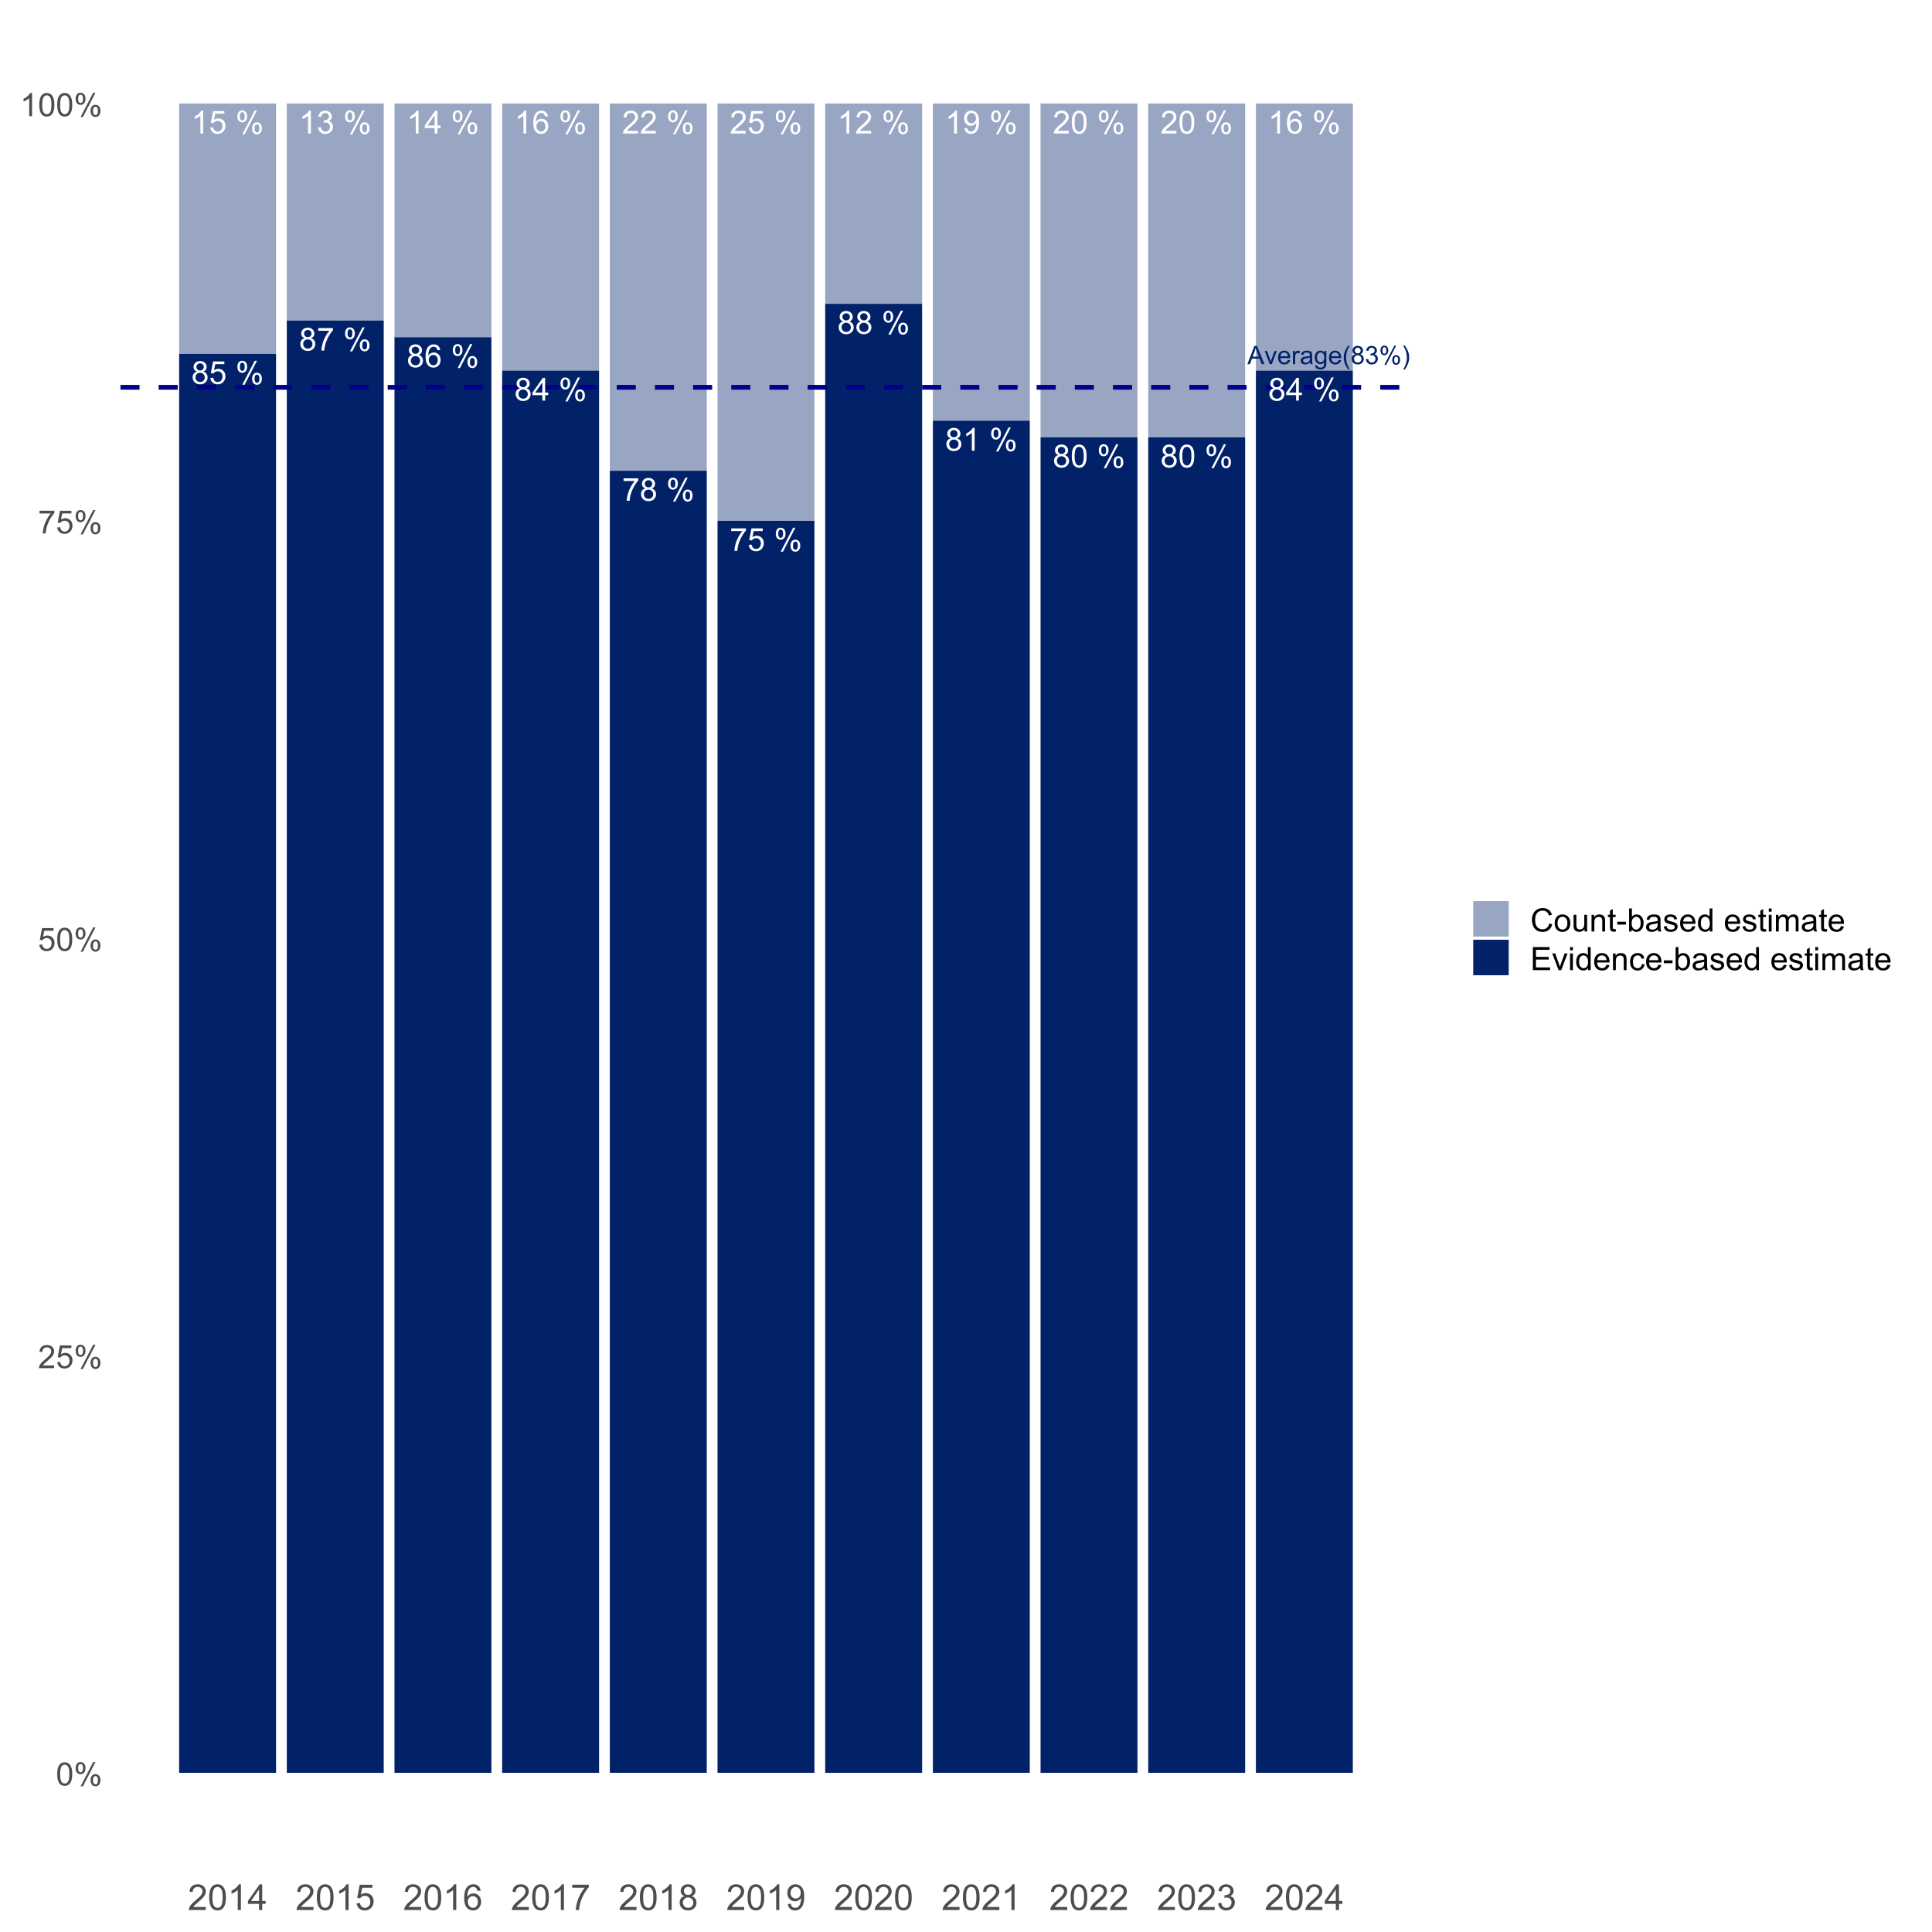 <?xml version="1.0" encoding="UTF-8"?>
<svg xmlns="http://www.w3.org/2000/svg" xmlns:xlink="http://www.w3.org/1999/xlink" width="864" height="864" viewBox="0 0 864 864">
<defs>
<g>
<g id="glyph-0-0">
<path d="M -0.016 0 L 3.113 -8.148 L 4.273 -8.148 L 7.609 0 L 6.379 0 L 5.43 -2.469 L 2.023 -2.469 L 1.129 0 L -0.016 0 M 2.336 -3.344 L 5.098 -3.344 L 4.246 -5.602 C 3.988 -6.285 3.793 -6.852 3.668 -7.293 C 3.562 -6.77 3.418 -6.25 3.23 -5.734 Z M 2.336 -3.344 "/>
</g>
<g id="glyph-0-1">
<path d="M 2.391 0 L 0.145 -5.902 L 1.199 -5.902 L 2.469 -2.367 C 2.605 -1.984 2.73 -1.59 2.844 -1.18 C 2.934 -1.488 3.059 -1.863 3.219 -2.301 L 4.527 -5.902 L 5.559 -5.902 L 3.324 0 Z M 2.391 0 "/>
</g>
<g id="glyph-0-2">
<path d="M 4.789 -1.902 L 5.824 -1.773 C 5.66 -1.168 5.359 -0.699 4.918 -0.367 C 4.477 -0.035 3.914 0.133 3.23 0.133 C 2.367 0.133 1.68 -0.133 1.176 -0.664 C 0.668 -1.195 0.418 -1.941 0.418 -2.902 C 0.418 -3.895 0.672 -4.664 1.184 -5.211 C 1.695 -5.762 2.359 -6.035 3.172 -6.035 C 3.961 -6.035 4.605 -5.766 5.105 -5.23 C 5.605 -4.691 5.855 -3.938 5.855 -2.961 C 5.855 -2.902 5.855 -2.812 5.852 -2.695 L 1.449 -2.695 C 1.488 -2.047 1.672 -1.551 2 -1.207 C 2.332 -0.863 2.742 -0.688 3.234 -0.688 C 3.602 -0.688 3.914 -0.785 4.172 -0.977 C 4.434 -1.172 4.637 -1.477 4.789 -1.902 M 1.508 -3.52 L 4.801 -3.52 C 4.758 -4.016 4.633 -4.387 4.422 -4.633 C 4.105 -5.02 3.691 -5.211 3.184 -5.211 C 2.727 -5.211 2.34 -5.059 2.027 -4.75 C 1.711 -4.445 1.539 -4.031 1.508 -3.52 Z M 1.508 -3.52 "/>
</g>
<g id="glyph-0-3">
<path d="M 0.738 0 L 0.738 -5.902 L 1.641 -5.902 L 1.641 -5.008 C 1.867 -5.426 2.082 -5.703 2.277 -5.836 C 2.469 -5.969 2.684 -6.035 2.918 -6.035 C 3.254 -6.035 3.598 -5.926 3.945 -5.711 L 3.602 -4.785 C 3.355 -4.93 3.113 -5 2.867 -5 C 2.648 -5 2.453 -4.938 2.277 -4.805 C 2.105 -4.672 1.98 -4.488 1.906 -4.258 C 1.797 -3.902 1.738 -3.512 1.738 -3.09 L 1.738 0 Z M 0.738 0 "/>
</g>
<g id="glyph-0-4">
<path d="M 4.602 -0.727 C 4.23 -0.414 3.875 -0.191 3.531 -0.062 C 3.188 0.07 2.82 0.133 2.43 0.133 C 1.781 0.133 1.281 -0.023 0.934 -0.34 C 0.586 -0.66 0.41 -1.062 0.41 -1.555 C 0.41 -1.844 0.477 -2.109 0.609 -2.348 C 0.738 -2.586 0.914 -2.777 1.125 -2.922 C 1.34 -3.066 1.578 -3.176 1.844 -3.25 C 2.043 -3.305 2.336 -3.352 2.734 -3.402 C 3.543 -3.496 4.137 -3.613 4.52 -3.746 C 4.523 -3.883 4.523 -3.969 4.523 -4.008 C 4.523 -4.414 4.43 -4.703 4.238 -4.867 C 3.984 -5.094 3.605 -5.207 3.102 -5.207 C 2.629 -5.207 2.281 -5.125 2.059 -4.961 C 1.836 -4.793 1.668 -4.504 1.562 -4.086 L 0.582 -4.219 C 0.672 -4.637 0.82 -4.973 1.023 -5.23 C 1.227 -5.488 1.52 -5.688 1.906 -5.828 C 2.293 -5.965 2.738 -6.035 3.246 -6.035 C 3.75 -6.035 4.16 -5.977 4.473 -5.855 C 4.789 -5.738 5.02 -5.59 5.168 -5.41 C 5.316 -5.23 5.422 -5.004 5.48 -4.73 C 5.512 -4.559 5.531 -4.25 5.531 -3.809 L 5.531 -2.473 C 5.531 -1.543 5.551 -0.953 5.594 -0.707 C 5.637 -0.461 5.719 -0.227 5.848 0 L 4.801 0 C 4.699 -0.207 4.633 -0.449 4.602 -0.727 M 4.52 -2.961 C 4.156 -2.812 3.609 -2.688 2.883 -2.586 C 2.473 -2.523 2.184 -2.457 2.012 -2.383 C 1.84 -2.309 1.711 -2.203 1.617 -2.059 C 1.523 -1.918 1.477 -1.758 1.477 -1.582 C 1.477 -1.316 1.578 -1.094 1.781 -0.918 C 1.984 -0.738 2.277 -0.648 2.668 -0.648 C 3.055 -0.648 3.395 -0.734 3.695 -0.902 C 3.996 -1.07 4.215 -1.301 4.355 -1.594 C 4.465 -1.82 4.52 -2.156 4.52 -2.594 Z M 4.52 -2.961 "/>
</g>
<g id="glyph-0-5">
<path d="M 0.566 0.488 L 1.539 0.633 C 1.582 0.934 1.691 1.152 1.879 1.289 C 2.125 1.473 2.465 1.566 2.895 1.566 C 3.359 1.566 3.715 1.473 3.969 1.289 C 4.219 1.105 4.391 0.844 4.48 0.512 C 4.531 0.309 4.555 -0.121 4.551 -0.773 C 4.113 -0.258 3.57 0 2.918 0 C 2.105 0 1.477 -0.293 1.035 -0.879 C 0.59 -1.465 0.367 -2.164 0.367 -2.984 C 0.367 -3.547 0.469 -4.066 0.672 -4.543 C 0.875 -5.02 1.172 -5.387 1.559 -5.645 C 1.945 -5.906 2.402 -6.035 2.922 -6.035 C 3.621 -6.035 4.195 -5.754 4.645 -5.191 L 4.645 -5.902 L 5.566 -5.902 L 5.566 -0.801 C 5.566 0.117 5.477 0.77 5.289 1.152 C 5.102 1.535 4.805 1.84 4.398 2.062 C 3.992 2.285 3.492 2.395 2.902 2.395 C 2.195 2.395 1.629 2.238 1.195 1.922 C 0.762 1.602 0.551 1.125 0.566 0.488 M 1.395 -3.055 C 1.395 -2.281 1.547 -1.719 1.855 -1.363 C 2.164 -1.004 2.551 -0.828 3.012 -0.828 C 3.473 -0.828 3.855 -1.004 4.168 -1.359 C 4.48 -1.711 4.633 -2.266 4.633 -3.023 C 4.633 -3.746 4.473 -4.289 4.152 -4.656 C 3.832 -5.023 3.449 -5.207 2.996 -5.207 C 2.551 -5.207 2.172 -5.027 1.863 -4.664 C 1.551 -4.305 1.395 -3.77 1.395 -3.055 Z M 1.395 -3.055 "/>
</g>
<g id="glyph-0-6">
<path d="M 2.66 2.395 C 2.109 1.699 1.645 0.883 1.262 -0.051 C 0.879 -0.984 0.688 -1.949 0.688 -2.949 C 0.688 -3.832 0.832 -4.676 1.117 -5.484 C 1.449 -6.422 1.965 -7.355 2.66 -8.285 L 3.379 -8.285 C 2.93 -7.516 2.633 -6.965 2.488 -6.637 C 2.262 -6.125 2.086 -5.59 1.957 -5.035 C 1.797 -4.344 1.719 -3.645 1.719 -2.945 C 1.719 -1.164 2.27 0.617 3.379 2.395 Z M 2.66 2.395 "/>
</g>
<g id="glyph-0-7">
<path d="M 2.012 -4.418 C 1.598 -4.57 1.289 -4.785 1.09 -5.066 C 0.891 -5.352 0.789 -5.688 0.789 -6.078 C 0.789 -6.672 1.004 -7.172 1.43 -7.574 C 1.855 -7.977 2.422 -8.18 3.129 -8.18 C 3.84 -8.18 4.414 -7.973 4.848 -7.559 C 5.281 -7.148 5.496 -6.645 5.496 -6.051 C 5.496 -5.676 5.398 -5.344 5.199 -5.066 C 5 -4.785 4.699 -4.57 4.297 -4.418 C 4.797 -4.254 5.176 -3.992 5.438 -3.629 C 5.699 -3.266 5.828 -2.832 5.828 -2.328 C 5.828 -1.633 5.582 -1.047 5.09 -0.574 C 4.598 -0.098 3.949 0.141 3.145 0.141 C 2.34 0.141 1.691 -0.098 1.199 -0.574 C 0.707 -1.051 0.461 -1.645 0.461 -2.355 C 0.461 -2.887 0.594 -3.328 0.863 -3.688 C 1.133 -4.043 1.516 -4.289 2.012 -4.418 M 1.812 -6.113 C 1.812 -5.727 1.938 -5.414 2.184 -5.168 C 2.434 -4.922 2.754 -4.801 3.152 -4.801 C 3.535 -4.801 3.852 -4.922 4.098 -5.164 C 4.344 -5.406 4.469 -5.707 4.469 -6.059 C 4.469 -6.426 4.34 -6.734 4.086 -6.984 C 3.832 -7.234 3.52 -7.359 3.141 -7.359 C 2.758 -7.359 2.441 -7.234 2.191 -6.992 C 1.938 -6.746 1.812 -6.453 1.812 -6.113 M 1.488 -2.352 C 1.488 -2.066 1.559 -1.789 1.691 -1.523 C 1.828 -1.258 2.027 -1.051 2.297 -0.902 C 2.562 -0.758 2.848 -0.684 3.156 -0.684 C 3.633 -0.684 4.027 -0.836 4.34 -1.145 C 4.652 -1.453 4.809 -1.844 4.809 -2.316 C 4.809 -2.801 4.648 -3.195 4.328 -3.512 C 4.004 -3.828 3.605 -3.984 3.125 -3.984 C 2.652 -3.984 2.262 -3.828 1.953 -3.52 C 1.645 -3.207 1.488 -2.816 1.488 -2.352 Z M 1.488 -2.352 "/>
</g>
<g id="glyph-0-8">
<path d="M 0.477 -2.152 L 1.477 -2.285 C 1.594 -1.719 1.789 -1.309 2.066 -1.059 C 2.34 -0.809 2.676 -0.684 3.074 -0.684 C 3.543 -0.684 3.941 -0.848 4.266 -1.172 C 4.59 -1.5 4.75 -1.902 4.75 -2.383 C 4.75 -2.844 4.602 -3.223 4.301 -3.52 C 4 -3.82 3.621 -3.969 3.156 -3.969 C 2.969 -3.969 2.73 -3.93 2.449 -3.855 L 2.562 -4.734 C 2.629 -4.727 2.684 -4.723 2.723 -4.723 C 3.148 -4.723 3.531 -4.836 3.875 -5.059 C 4.215 -5.281 4.383 -5.621 4.383 -6.086 C 4.383 -6.453 4.262 -6.754 4.012 -6.996 C 3.766 -7.238 3.445 -7.359 3.051 -7.359 C 2.66 -7.359 2.336 -7.234 2.078 -6.992 C 1.82 -6.746 1.652 -6.379 1.578 -5.891 L 0.578 -6.07 C 0.699 -6.738 0.977 -7.258 1.41 -7.629 C 1.844 -7.996 2.383 -8.18 3.027 -8.18 C 3.473 -8.18 3.883 -8.086 4.258 -7.895 C 4.633 -7.703 4.918 -7.441 5.117 -7.113 C 5.312 -6.785 5.414 -6.434 5.414 -6.062 C 5.414 -5.711 5.316 -5.391 5.129 -5.102 C 4.941 -4.812 4.66 -4.582 4.289 -4.414 C 4.773 -4.301 5.145 -4.07 5.414 -3.719 C 5.68 -3.371 5.812 -2.934 5.812 -2.406 C 5.812 -1.695 5.555 -1.094 5.035 -0.598 C 4.516 -0.102 3.859 0.145 3.066 0.145 C 2.352 0.145 1.758 -0.07 1.285 -0.496 C 0.812 -0.922 0.543 -1.473 0.477 -2.152 Z M 0.477 -2.152 "/>
</g>
<g id="glyph-0-9">
<path d="M 0.66 -6.191 C 0.66 -6.773 0.809 -7.266 1.102 -7.676 C 1.395 -8.082 1.816 -8.285 2.371 -8.285 C 2.883 -8.285 3.309 -8.102 3.645 -7.738 C 3.977 -7.375 4.145 -6.836 4.145 -6.129 C 4.145 -5.441 3.977 -4.91 3.637 -4.539 C 3.297 -4.164 2.879 -3.98 2.383 -3.98 C 1.891 -3.98 1.48 -4.164 1.152 -4.527 C 0.824 -4.895 0.66 -5.449 0.66 -6.191 M 2.402 -7.598 C 2.152 -7.598 1.945 -7.488 1.781 -7.273 C 1.617 -7.059 1.535 -6.664 1.535 -6.09 C 1.535 -5.566 1.617 -5.199 1.785 -4.988 C 1.949 -4.773 2.156 -4.668 2.402 -4.668 C 2.652 -4.668 2.859 -4.777 3.027 -4.992 C 3.191 -5.207 3.273 -5.598 3.273 -6.168 C 3.273 -6.695 3.191 -7.062 3.023 -7.277 C 2.855 -7.488 2.648 -7.598 2.402 -7.598 M 2.406 0.301 L 6.863 -8.285 L 7.676 -8.285 L 3.234 0.301 L 2.406 0.301 M 5.93 -1.91 C 5.93 -2.496 6.074 -2.992 6.367 -3.398 C 6.66 -3.805 7.086 -4.008 7.648 -4.008 C 8.156 -4.008 8.582 -3.824 8.918 -3.461 C 9.25 -3.094 9.418 -2.559 9.418 -1.852 C 9.418 -1.16 9.25 -0.629 8.91 -0.258 C 8.57 0.113 8.152 0.301 7.652 0.301 C 7.16 0.301 6.75 0.117 6.422 -0.254 C 6.094 -0.621 5.93 -1.176 5.93 -1.91 M 7.676 -3.316 C 7.422 -3.316 7.215 -3.211 7.051 -2.996 C 6.883 -2.781 6.801 -2.387 6.801 -1.812 C 6.801 -1.293 6.887 -0.926 7.051 -0.711 C 7.219 -0.496 7.426 -0.391 7.668 -0.391 C 7.926 -0.391 8.137 -0.496 8.301 -0.711 C 8.465 -0.926 8.547 -1.32 8.547 -1.891 C 8.547 -2.414 8.465 -2.785 8.297 -3 C 8.129 -3.211 7.922 -3.316 7.676 -3.316 Z M 7.676 -3.316 "/>
</g>
<g id="glyph-0-10">
<path d="M 1.406 2.395 L 0.688 2.395 C 1.797 0.617 2.352 -1.164 2.352 -2.945 C 2.352 -3.641 2.27 -4.332 2.113 -5.02 C 1.984 -5.574 1.809 -6.105 1.582 -6.617 C 1.438 -6.953 1.141 -7.508 0.688 -8.285 L 1.406 -8.285 C 2.102 -7.355 2.617 -6.422 2.949 -5.484 C 3.234 -4.676 3.379 -3.832 3.379 -2.949 C 3.379 -1.949 3.188 -0.984 2.805 -0.051 C 2.422 0.883 1.953 1.699 1.406 2.395 Z M 1.406 2.395 "/>
</g>
<g id="glyph-1-0">
<path d="M 5.301 0 L 4.051 0 L 4.051 -7.969 C 3.75 -7.68 3.355 -7.395 2.867 -7.105 C 2.375 -6.82 1.938 -6.605 1.551 -6.461 L 1.551 -7.668 C 2.25 -7.996 2.859 -8.395 3.383 -8.863 C 3.906 -9.332 4.277 -9.785 4.496 -10.227 L 5.301 -10.227 Z M 5.301 0 "/>
</g>
<g id="glyph-1-1">
<path d="M 0.59 -2.668 L 1.902 -2.777 C 2 -2.141 2.227 -1.66 2.582 -1.336 C 2.934 -1.016 3.363 -0.855 3.863 -0.855 C 4.465 -0.855 4.973 -1.082 5.391 -1.535 C 5.809 -1.988 6.016 -2.59 6.016 -3.34 C 6.016 -4.055 5.816 -4.617 5.414 -5.027 C 5.016 -5.441 4.488 -5.648 3.84 -5.648 C 3.438 -5.648 3.074 -5.555 2.75 -5.375 C 2.426 -5.191 2.172 -4.953 1.988 -4.66 L 0.812 -4.812 L 1.801 -10.043 L 6.863 -10.043 L 6.863 -8.852 L 2.801 -8.852 L 2.25 -6.113 C 2.863 -6.539 3.504 -6.754 4.176 -6.754 C 5.062 -6.754 5.812 -6.445 6.426 -5.828 C 7.035 -5.211 7.344 -4.422 7.344 -3.453 C 7.344 -2.531 7.074 -1.734 6.535 -1.062 C 5.883 -0.238 4.992 0.172 3.863 0.172 C 2.938 0.172 2.18 -0.086 1.594 -0.605 C 1.008 -1.121 0.672 -1.812 0.59 -2.668 Z M 0.59 -2.668 "/>
</g>
<g id="glyph-1-2">
</g>
<g id="glyph-1-3">
<path d="M 0.828 -7.738 C 0.828 -8.465 1.008 -9.082 1.375 -9.594 C 1.742 -10.102 2.273 -10.355 2.965 -10.355 C 3.605 -10.355 4.133 -10.129 4.555 -9.672 C 4.973 -9.219 5.184 -8.547 5.184 -7.66 C 5.184 -6.801 4.969 -6.137 4.547 -5.672 C 4.121 -5.207 3.602 -4.973 2.98 -4.973 C 2.363 -4.973 1.852 -5.203 1.441 -5.66 C 1.031 -6.121 0.828 -6.812 0.828 -7.738 M 3 -9.496 C 2.691 -9.496 2.434 -9.363 2.227 -9.094 C 2.02 -8.824 1.918 -8.332 1.918 -7.613 C 1.918 -6.961 2.02 -6.5 2.23 -6.234 C 2.438 -5.969 2.695 -5.836 3 -5.836 C 3.316 -5.836 3.578 -5.969 3.781 -6.238 C 3.988 -6.508 4.09 -6.996 4.09 -7.711 C 4.09 -8.367 3.988 -8.832 3.777 -9.098 C 3.57 -9.363 3.312 -9.496 3 -9.496 M 3.008 0.375 L 8.578 -10.355 L 9.594 -10.355 L 4.043 0.375 L 3.008 0.375 M 7.41 -2.391 C 7.41 -3.121 7.594 -3.742 7.961 -4.246 C 8.328 -4.754 8.859 -5.008 9.559 -5.008 C 10.199 -5.008 10.727 -4.781 11.145 -4.324 C 11.566 -3.867 11.773 -3.199 11.773 -2.312 C 11.773 -1.453 11.562 -0.789 11.137 -0.324 C 10.715 0.141 10.191 0.375 9.566 0.375 C 8.949 0.375 8.438 0.145 8.027 -0.316 C 7.617 -0.777 7.41 -1.469 7.41 -2.391 M 9.594 -4.148 C 9.277 -4.148 9.02 -4.012 8.812 -3.746 C 8.605 -3.477 8.504 -2.98 8.504 -2.266 C 8.504 -1.617 8.605 -1.156 8.816 -0.891 C 9.023 -0.621 9.281 -0.484 9.586 -0.484 C 9.906 -0.484 10.168 -0.621 10.375 -0.891 C 10.582 -1.156 10.684 -1.648 10.684 -2.363 C 10.684 -3.02 10.578 -3.48 10.371 -3.746 C 10.164 -4.016 9.902 -4.148 9.594 -4.148 Z M 9.594 -4.148 "/>
</g>
<g id="glyph-1-4">
<path d="M 2.516 -5.523 C 1.996 -5.711 1.613 -5.984 1.363 -6.336 C 1.113 -6.688 0.988 -7.109 0.988 -7.598 C 0.988 -8.34 1.254 -8.965 1.785 -9.469 C 2.316 -9.973 3.027 -10.227 3.91 -10.227 C 4.801 -10.227 5.516 -9.969 6.059 -9.449 C 6.598 -8.934 6.871 -8.305 6.871 -7.566 C 6.871 -7.094 6.746 -6.68 6.5 -6.332 C 6.25 -5.98 5.875 -5.711 5.371 -5.523 C 5.996 -5.32 6.469 -4.988 6.797 -4.535 C 7.125 -4.082 7.285 -3.539 7.285 -2.91 C 7.285 -2.039 6.98 -1.309 6.363 -0.715 C 5.746 -0.121 4.938 0.172 3.934 0.172 C 2.926 0.172 2.117 -0.125 1.5 -0.719 C 0.883 -1.312 0.578 -2.055 0.578 -2.945 C 0.578 -3.609 0.746 -4.16 1.082 -4.609 C 1.414 -5.055 1.895 -5.359 2.516 -5.523 M 2.266 -7.641 C 2.266 -7.16 2.418 -6.766 2.73 -6.461 C 3.039 -6.156 3.441 -6 3.938 -6 C 4.422 -6 4.816 -6.152 5.121 -6.457 C 5.43 -6.762 5.586 -7.133 5.586 -7.57 C 5.586 -8.031 5.426 -8.414 5.109 -8.727 C 4.793 -9.039 4.398 -9.195 3.926 -9.195 C 3.449 -9.195 3.051 -9.043 2.738 -8.738 C 2.422 -8.434 2.266 -8.066 2.266 -7.641 M 1.863 -2.938 C 1.863 -2.582 1.945 -2.238 2.113 -1.902 C 2.285 -1.57 2.535 -1.312 2.867 -1.129 C 3.203 -0.945 3.562 -0.855 3.945 -0.855 C 4.543 -0.855 5.035 -1.047 5.426 -1.43 C 5.812 -1.816 6.008 -2.305 6.008 -2.898 C 6.008 -3.5 5.809 -3.996 5.406 -4.391 C 5.008 -4.785 4.508 -4.98 3.902 -4.98 C 3.316 -4.98 2.828 -4.785 2.441 -4.398 C 2.055 -4.008 1.863 -3.523 1.863 -2.938 Z M 1.863 -2.938 "/>
</g>
<g id="glyph-1-5">
<path d="M 0.598 -2.688 L 1.848 -2.855 C 1.992 -2.145 2.234 -1.637 2.582 -1.324 C 2.926 -1.012 3.348 -0.855 3.84 -0.855 C 4.43 -0.855 4.926 -1.059 5.332 -1.465 C 5.738 -1.875 5.938 -2.379 5.938 -2.98 C 5.938 -3.555 5.75 -4.027 5.375 -4.402 C 5 -4.773 4.523 -4.961 3.945 -4.961 C 3.711 -4.961 3.414 -4.914 3.062 -4.82 L 3.203 -5.918 C 3.285 -5.91 3.352 -5.906 3.402 -5.906 C 3.938 -5.906 4.414 -6.043 4.84 -6.32 C 5.27 -6.598 5.48 -7.027 5.48 -7.605 C 5.48 -8.066 5.324 -8.445 5.016 -8.746 C 4.703 -9.047 4.305 -9.195 3.812 -9.195 C 3.328 -9.195 2.922 -9.043 2.598 -8.738 C 2.273 -8.434 2.066 -7.973 1.973 -7.363 L 0.723 -7.586 C 0.875 -8.422 1.223 -9.074 1.766 -9.535 C 2.305 -9.996 2.98 -10.227 3.785 -10.227 C 4.34 -10.227 4.852 -10.105 5.32 -9.867 C 5.789 -9.629 6.145 -9.305 6.395 -8.891 C 6.641 -8.48 6.766 -8.043 6.766 -7.578 C 6.766 -7.137 6.648 -6.738 6.41 -6.375 C 6.176 -6.016 5.824 -5.73 5.363 -5.516 C 5.965 -5.375 6.434 -5.09 6.766 -4.652 C 7.098 -4.215 7.266 -3.664 7.266 -3.008 C 7.266 -2.117 6.941 -1.363 6.293 -0.746 C 5.645 -0.129 4.824 0.18 3.836 0.18 C 2.941 0.18 2.199 -0.086 1.609 -0.617 C 1.02 -1.152 0.68 -1.84 0.598 -2.688 Z M 0.598 -2.688 "/>
</g>
<g id="glyph-1-6">
<path d="M 0.672 -8.852 L 0.672 -10.051 L 7.266 -10.051 L 7.266 -9.078 C 6.617 -8.391 5.977 -7.473 5.34 -6.328 C 4.703 -5.184 4.211 -4.008 3.863 -2.801 C 3.613 -1.949 3.453 -1.016 3.383 0 L 2.098 0 C 2.113 -0.801 2.27 -1.77 2.57 -2.902 C 2.871 -4.039 3.305 -5.133 3.867 -6.188 C 4.43 -7.238 5.027 -8.129 5.66 -8.852 Z M 0.672 -8.852 "/>
</g>
<g id="glyph-1-7">
<path d="M 4.598 0 L 4.598 -2.438 L 0.18 -2.438 L 0.18 -3.586 L 4.828 -10.184 L 5.848 -10.184 L 5.848 -3.586 L 7.223 -3.586 L 7.223 -2.438 L 5.848 -2.438 L 5.848 0 L 4.598 0 M 4.598 -3.586 L 4.598 -8.176 L 1.41 -3.586 Z M 4.598 -3.586 "/>
</g>
<g id="glyph-1-8">
<path d="M 7.078 -7.691 L 5.836 -7.594 C 5.723 -8.082 5.566 -8.441 5.363 -8.664 C 5.023 -9.02 4.609 -9.195 4.113 -9.195 C 3.715 -9.195 3.363 -9.086 3.062 -8.863 C 2.668 -8.578 2.359 -8.156 2.133 -7.605 C 1.906 -7.055 1.789 -6.27 1.777 -5.25 C 2.078 -5.711 2.449 -6.051 2.883 -6.273 C 3.316 -6.496 3.773 -6.605 4.25 -6.605 C 5.086 -6.605 5.793 -6.301 6.379 -5.688 C 6.965 -5.07 7.258 -4.277 7.258 -3.305 C 7.258 -2.668 7.121 -2.074 6.848 -1.523 C 6.57 -0.977 6.191 -0.555 5.711 -0.266 C 5.227 0.027 4.684 0.172 4.07 0.172 C 3.027 0.172 2.18 -0.211 1.52 -0.977 C 0.863 -1.742 0.535 -3.004 0.535 -4.766 C 0.535 -6.734 0.898 -8.164 1.625 -9.059 C 2.262 -9.836 3.113 -10.227 4.188 -10.227 C 4.988 -10.227 5.645 -10 6.156 -9.551 C 6.668 -9.102 6.977 -8.48 7.078 -7.691 M 1.973 -3.301 C 1.973 -2.867 2.062 -2.457 2.246 -2.062 C 2.43 -1.668 2.688 -1.371 3.016 -1.164 C 3.344 -0.957 3.688 -0.855 4.051 -0.855 C 4.578 -0.855 5.031 -1.066 5.41 -1.492 C 5.793 -1.918 5.98 -2.5 5.98 -3.23 C 5.98 -3.934 5.793 -4.488 5.418 -4.895 C 5.043 -5.301 4.57 -5.5 4 -5.5 C 3.438 -5.5 2.957 -5.301 2.562 -4.895 C 2.168 -4.488 1.973 -3.957 1.973 -3.301 Z M 1.973 -3.301 "/>
</g>
<g id="glyph-1-9">
<path d="M 7.16 -1.203 L 7.16 0 L 0.43 0 C 0.422 -0.301 0.469 -0.59 0.578 -0.867 C 0.746 -1.328 1.023 -1.777 1.398 -2.223 C 1.777 -2.668 2.324 -3.18 3.035 -3.766 C 4.141 -4.672 4.891 -5.391 5.281 -5.922 C 5.668 -6.453 5.863 -6.953 5.863 -7.426 C 5.863 -7.922 5.688 -8.34 5.332 -8.68 C 4.977 -9.02 4.516 -9.191 3.945 -9.191 C 3.344 -9.191 2.863 -9.008 2.5 -8.648 C 2.141 -8.289 1.957 -7.785 1.953 -7.148 L 0.668 -7.281 C 0.754 -8.238 1.086 -8.969 1.66 -9.473 C 2.234 -9.973 3.004 -10.227 3.973 -10.227 C 4.949 -10.227 5.723 -9.953 6.293 -9.414 C 6.863 -8.871 7.148 -8.199 7.148 -7.398 C 7.148 -6.992 7.066 -6.59 6.898 -6.195 C 6.73 -5.801 6.453 -5.387 6.066 -4.953 C 5.68 -4.516 5.039 -3.922 4.141 -3.16 C 3.391 -2.531 2.91 -2.105 2.695 -1.879 C 2.48 -1.656 2.305 -1.43 2.168 -1.203 Z M 7.16 -1.203 "/>
</g>
<g id="glyph-1-10">
<path d="M 0.777 -2.355 L 1.98 -2.465 C 2.082 -1.902 2.277 -1.492 2.562 -1.238 C 2.852 -0.98 3.219 -0.855 3.668 -0.855 C 4.051 -0.855 4.391 -0.941 4.68 -1.117 C 4.969 -1.293 5.207 -1.531 5.391 -1.824 C 5.574 -2.117 5.73 -2.516 5.855 -3.016 C 5.98 -3.516 6.043 -4.023 6.043 -4.543 C 6.043 -4.598 6.043 -4.684 6.035 -4.793 C 5.785 -4.395 5.445 -4.07 5.012 -3.824 C 4.578 -3.578 4.109 -3.453 3.605 -3.453 C 2.762 -3.453 2.051 -3.758 1.465 -4.371 C 0.883 -4.98 0.59 -5.785 0.59 -6.785 C 0.59 -7.82 0.895 -8.652 1.504 -9.281 C 2.113 -9.91 2.875 -10.227 3.793 -10.227 C 4.453 -10.227 5.059 -10.047 5.609 -9.691 C 6.156 -9.332 6.574 -8.824 6.859 -8.164 C 7.145 -7.504 7.285 -6.551 7.285 -5.301 C 7.285 -4 7.145 -2.961 6.863 -2.191 C 6.582 -1.422 6.16 -0.832 5.602 -0.43 C 5.043 -0.027 4.391 0.172 3.641 0.172 C 2.844 0.172 2.191 -0.047 1.688 -0.488 C 1.184 -0.934 0.879 -1.555 0.777 -2.355 M 5.898 -6.848 C 5.898 -7.566 5.707 -8.137 5.324 -8.559 C 4.941 -8.98 4.484 -9.191 3.945 -9.191 C 3.391 -9.191 2.906 -8.965 2.492 -8.508 C 2.082 -8.055 1.875 -7.469 1.875 -6.746 C 1.875 -6.098 2.07 -5.57 2.461 -5.164 C 2.855 -4.758 3.336 -4.559 3.91 -4.559 C 4.488 -4.559 4.965 -4.758 5.34 -5.164 C 5.711 -5.57 5.898 -6.133 5.898 -6.848 Z M 5.898 -6.848 "/>
</g>
<g id="glyph-1-11">
<path d="M 0.59 -5.023 C 0.59 -6.227 0.715 -7.195 0.961 -7.93 C 1.211 -8.664 1.578 -9.23 2.066 -9.629 C 2.555 -10.027 3.168 -10.227 3.91 -10.227 C 4.457 -10.227 4.938 -10.113 5.348 -9.895 C 5.762 -9.676 6.102 -9.359 6.371 -8.945 C 6.637 -8.527 6.848 -8.023 7.004 -7.43 C 7.156 -6.836 7.23 -6.031 7.23 -5.023 C 7.23 -3.828 7.109 -2.863 6.863 -2.129 C 6.617 -1.395 6.25 -0.828 5.762 -0.426 C 5.273 -0.027 4.656 0.172 3.91 0.172 C 2.93 0.172 2.156 -0.18 1.598 -0.883 C 0.926 -1.73 0.59 -3.109 0.59 -5.023 M 1.875 -5.023 C 1.875 -3.352 2.07 -2.238 2.461 -1.684 C 2.855 -1.133 3.336 -0.855 3.91 -0.855 C 4.484 -0.855 4.969 -1.133 5.359 -1.688 C 5.75 -2.242 5.945 -3.355 5.945 -5.023 C 5.945 -6.699 5.75 -7.812 5.359 -8.363 C 4.969 -8.914 4.48 -9.191 3.898 -9.191 C 3.324 -9.191 2.863 -8.945 2.523 -8.461 C 2.09 -7.84 1.875 -6.695 1.875 -5.023 Z M 1.875 -5.023 "/>
</g>
<g id="glyph-2-0">
<path d="M 0.598 -5.082 C 0.598 -6.301 0.723 -7.281 0.973 -8.027 C 1.223 -8.77 1.598 -9.344 2.094 -9.746 C 2.586 -10.148 3.207 -10.352 3.957 -10.352 C 4.512 -10.352 4.996 -10.238 5.414 -10.016 C 5.832 -9.793 6.176 -9.473 6.449 -9.055 C 6.719 -8.633 6.934 -8.121 7.086 -7.52 C 7.242 -6.918 7.32 -6.105 7.32 -5.082 C 7.32 -3.875 7.195 -2.898 6.945 -2.156 C 6.699 -1.414 6.328 -0.836 5.832 -0.434 C 5.336 -0.027 4.715 0.176 3.957 0.176 C 2.965 0.176 2.184 -0.18 1.617 -0.895 C 0.938 -1.75 0.598 -3.148 0.598 -5.082 M 1.898 -5.082 C 1.898 -3.391 2.098 -2.266 2.492 -1.703 C 2.887 -1.145 3.379 -0.863 3.957 -0.863 C 4.539 -0.863 5.027 -1.145 5.426 -1.707 C 5.82 -2.27 6.02 -3.395 6.02 -5.082 C 6.02 -6.781 5.82 -7.906 5.426 -8.465 C 5.027 -9.023 4.535 -9.301 3.945 -9.301 C 3.363 -9.301 2.898 -9.055 2.551 -8.562 C 2.117 -7.938 1.898 -6.777 1.898 -5.082 Z M 1.898 -5.082 "/>
</g>
<g id="glyph-2-1">
<path d="M 0.836 -7.832 C 0.836 -8.57 1.023 -9.195 1.391 -9.711 C 1.762 -10.227 2.301 -10.484 3.004 -10.484 C 3.648 -10.484 4.184 -10.254 4.609 -9.789 C 5.031 -9.328 5.246 -8.652 5.246 -7.754 C 5.246 -6.883 5.031 -6.211 4.602 -5.742 C 4.172 -5.27 3.645 -5.035 3.016 -5.035 C 2.395 -5.035 1.875 -5.266 1.461 -5.73 C 1.043 -6.195 0.836 -6.895 0.836 -7.832 M 3.039 -9.613 C 2.723 -9.613 2.461 -9.477 2.254 -9.203 C 2.043 -8.934 1.941 -8.434 1.941 -7.707 C 1.941 -7.047 2.047 -6.578 2.258 -6.312 C 2.469 -6.039 2.727 -5.906 3.039 -5.906 C 3.355 -5.906 3.621 -6.043 3.828 -6.312 C 4.035 -6.586 4.141 -7.082 4.141 -7.805 C 4.141 -8.469 4.035 -8.938 3.824 -9.207 C 3.613 -9.477 3.352 -9.613 3.039 -9.613 M 3.043 0.379 L 8.684 -10.484 L 9.711 -10.484 L 4.094 0.379 L 3.043 0.379 M 7.504 -2.418 C 7.504 -3.16 7.688 -3.785 8.059 -4.301 C 8.43 -4.812 8.969 -5.07 9.676 -5.07 C 10.32 -5.07 10.855 -4.84 11.281 -4.375 C 11.707 -3.914 11.918 -3.238 11.918 -2.34 C 11.918 -1.469 11.703 -0.797 11.273 -0.328 C 10.844 0.145 10.316 0.379 9.684 0.379 C 9.059 0.379 8.539 0.145 8.125 -0.32 C 7.711 -0.785 7.504 -1.484 7.504 -2.418 M 9.711 -4.199 C 9.391 -4.199 9.129 -4.062 8.918 -3.789 C 8.711 -3.52 8.605 -3.02 8.605 -2.293 C 8.605 -1.637 8.711 -1.172 8.922 -0.898 C 9.133 -0.629 9.395 -0.492 9.703 -0.492 C 10.027 -0.492 10.293 -0.629 10.5 -0.898 C 10.711 -1.172 10.812 -1.668 10.812 -2.391 C 10.812 -3.055 10.707 -3.523 10.496 -3.793 C 10.285 -4.062 10.023 -4.199 9.711 -4.199 Z M 9.711 -4.199 "/>
</g>
<g id="glyph-2-2">
<path d="M 7.25 -1.215 L 7.25 0 L 0.438 0 C 0.426 -0.305 0.477 -0.598 0.582 -0.879 C 0.758 -1.344 1.035 -1.801 1.418 -2.25 C 1.797 -2.699 2.352 -3.219 3.074 -3.812 C 4.191 -4.73 4.949 -5.457 5.344 -5.992 C 5.738 -6.531 5.934 -7.039 5.934 -7.516 C 5.934 -8.02 5.754 -8.441 5.398 -8.785 C 5.039 -9.129 4.57 -9.301 3.992 -9.301 C 3.383 -9.301 2.898 -9.121 2.531 -8.754 C 2.164 -8.387 1.98 -7.883 1.977 -7.234 L 0.676 -7.367 C 0.766 -8.34 1.098 -9.078 1.68 -9.586 C 2.262 -10.094 3.043 -10.352 4.023 -10.352 C 5.012 -10.352 5.793 -10.074 6.371 -9.527 C 6.945 -8.98 7.234 -8.301 7.234 -7.488 C 7.234 -7.074 7.152 -6.672 6.98 -6.273 C 6.812 -5.875 6.531 -5.453 6.141 -5.012 C 5.75 -4.574 5.102 -3.969 4.191 -3.199 C 3.43 -2.562 2.945 -2.129 2.727 -1.902 C 2.512 -1.676 2.336 -1.445 2.195 -1.215 Z M 7.25 -1.215 "/>
</g>
<g id="glyph-2-3">
<path d="M 0.598 -2.699 L 1.926 -2.812 C 2.023 -2.164 2.254 -1.68 2.613 -1.352 C 2.969 -1.027 3.402 -0.863 3.91 -0.863 C 4.52 -0.863 5.035 -1.094 5.457 -1.555 C 5.879 -2.012 6.09 -2.621 6.09 -3.383 C 6.09 -4.105 5.887 -4.672 5.48 -5.09 C 5.074 -5.508 4.543 -5.715 3.887 -5.715 C 3.48 -5.715 3.113 -5.625 2.785 -5.438 C 2.457 -5.254 2.199 -5.012 2.012 -4.719 L 0.824 -4.871 L 1.82 -10.168 L 6.945 -10.168 L 6.945 -8.957 L 2.832 -8.957 L 2.277 -6.188 C 2.898 -6.617 3.547 -6.836 4.227 -6.836 C 5.125 -6.836 5.887 -6.523 6.504 -5.898 C 7.121 -5.277 7.434 -4.473 7.434 -3.496 C 7.434 -2.562 7.16 -1.754 6.617 -1.074 C 5.957 -0.242 5.055 0.176 3.91 0.176 C 2.973 0.176 2.207 -0.086 1.613 -0.613 C 1.02 -1.137 0.684 -1.832 0.598 -2.699 Z M 0.598 -2.699 "/>
</g>
<g id="glyph-2-4">
<path d="M 0.684 -8.957 L 0.684 -10.176 L 7.355 -10.176 L 7.355 -9.191 C 6.699 -8.492 6.047 -7.562 5.402 -6.406 C 4.758 -5.246 4.262 -4.059 3.91 -2.832 C 3.656 -1.973 3.496 -1.027 3.426 0 L 2.125 0 C 2.137 -0.812 2.297 -1.789 2.602 -2.938 C 2.906 -4.086 3.344 -5.195 3.914 -6.262 C 4.484 -7.328 5.09 -8.227 5.73 -8.957 Z M 0.684 -8.957 "/>
</g>
<g id="glyph-2-5">
<path d="M 5.363 0 L 4.098 0 L 4.098 -8.066 C 3.793 -7.773 3.395 -7.484 2.898 -7.191 C 2.406 -6.902 1.961 -6.684 1.566 -6.539 L 1.566 -7.762 C 2.277 -8.094 2.895 -8.5 3.426 -8.973 C 3.953 -9.445 4.328 -9.906 4.551 -10.352 L 5.363 -10.352 Z M 5.363 0 "/>
</g>
<g id="glyph-2-6">
<path d="M 8.465 -3.613 L 9.828 -3.27 C 9.543 -2.148 9.027 -1.293 8.285 -0.707 C 7.543 -0.117 6.637 0.176 5.562 0.176 C 4.449 0.176 3.547 -0.051 2.852 -0.504 C 2.156 -0.953 1.625 -1.609 1.262 -2.469 C 0.898 -3.324 0.719 -4.246 0.719 -5.23 C 0.719 -6.305 0.922 -7.242 1.332 -8.039 C 1.742 -8.84 2.324 -9.445 3.082 -9.859 C 3.84 -10.277 4.672 -10.484 5.582 -10.484 C 6.613 -10.484 7.48 -10.223 8.184 -9.695 C 8.887 -9.172 9.379 -8.434 9.652 -7.48 L 8.312 -7.164 C 8.07 -7.914 7.727 -8.461 7.27 -8.805 C 6.816 -9.145 6.242 -9.316 5.555 -9.316 C 4.762 -9.316 4.102 -9.125 3.57 -8.746 C 3.035 -8.367 2.664 -7.859 2.445 -7.219 C 2.23 -6.578 2.125 -5.918 2.125 -5.238 C 2.125 -4.363 2.25 -3.598 2.508 -2.941 C 2.762 -2.289 3.16 -1.801 3.699 -1.477 C 4.238 -1.152 4.82 -0.992 5.449 -0.992 C 6.215 -0.992 6.859 -1.211 7.391 -1.652 C 7.918 -2.094 8.277 -2.746 8.465 -3.613 Z M 8.465 -3.613 "/>
</g>
<g id="glyph-2-7">
<path d="M 0.477 -3.734 C 0.477 -5.117 0.863 -6.141 1.633 -6.805 C 2.273 -7.359 3.055 -7.637 3.98 -7.637 C 5.008 -7.637 5.844 -7.301 6.496 -6.625 C 7.148 -5.953 7.473 -5.023 7.473 -3.84 C 7.473 -2.879 7.328 -2.121 7.043 -1.57 C 6.754 -1.02 6.332 -0.594 5.781 -0.289 C 5.23 0.016 4.633 0.168 3.98 0.168 C 2.934 0.168 2.09 -0.168 1.445 -0.836 C 0.801 -1.508 0.477 -2.473 0.477 -3.734 M 1.777 -3.734 C 1.777 -2.777 1.988 -2.062 2.406 -1.586 C 2.82 -1.109 3.348 -0.871 3.98 -0.871 C 4.609 -0.871 5.129 -1.109 5.547 -1.59 C 5.965 -2.066 6.172 -2.797 6.172 -3.777 C 6.172 -4.699 5.965 -5.398 5.543 -5.875 C 5.125 -6.352 4.602 -6.59 3.98 -6.59 C 3.348 -6.59 2.82 -6.352 2.406 -5.879 C 1.988 -5.406 1.777 -4.691 1.777 -3.734 Z M 1.777 -3.734 "/>
</g>
<g id="glyph-2-8">
<path d="M 5.844 0 L 5.844 -1.098 C 5.262 -0.254 4.473 0.168 3.473 0.168 C 3.031 0.168 2.621 0.086 2.238 -0.086 C 1.855 -0.254 1.574 -0.465 1.391 -0.719 C 1.203 -0.977 1.074 -1.289 1 -1.66 C 0.945 -1.906 0.922 -2.301 0.922 -2.84 L 0.922 -7.469 L 2.188 -7.469 L 2.188 -3.324 C 2.188 -2.664 2.211 -2.219 2.266 -1.988 C 2.344 -1.656 2.512 -1.395 2.77 -1.207 C 3.027 -1.016 3.348 -0.922 3.727 -0.922 C 4.105 -0.922 4.461 -1.02 4.797 -1.211 C 5.129 -1.406 5.363 -1.672 5.5 -2.008 C 5.641 -2.344 5.711 -2.828 5.711 -3.465 L 5.711 -7.469 L 6.977 -7.469 L 6.977 0 Z M 5.844 0 "/>
</g>
<g id="glyph-2-9">
<path d="M 0.949 0 L 0.949 -7.469 L 2.09 -7.469 L 2.09 -6.406 C 2.637 -7.227 3.43 -7.637 4.465 -7.637 C 4.914 -7.637 5.328 -7.555 5.707 -7.395 C 6.082 -7.23 6.367 -7.02 6.555 -6.758 C 6.742 -6.496 6.871 -6.184 6.945 -5.82 C 6.992 -5.586 7.016 -5.176 7.016 -4.59 L 7.016 0 L 5.75 0 L 5.75 -4.543 C 5.75 -5.059 5.703 -5.441 5.605 -5.699 C 5.504 -5.953 5.332 -6.156 5.078 -6.312 C 4.828 -6.461 4.535 -6.539 4.199 -6.539 C 3.66 -6.539 3.191 -6.367 2.801 -6.027 C 2.41 -5.684 2.215 -5.035 2.215 -4.078 L 2.215 0 Z M 0.949 0 "/>
</g>
<g id="glyph-2-10">
<path d="M 3.711 -1.133 L 3.895 -0.016 C 3.539 0.062 3.219 0.098 2.938 0.098 C 2.48 0.098 2.125 0.027 1.871 -0.121 C 1.617 -0.266 1.438 -0.457 1.336 -0.691 C 1.234 -0.93 1.18 -1.426 1.18 -2.188 L 1.18 -6.484 L 0.254 -6.484 L 0.254 -7.469 L 1.18 -7.469 L 1.18 -9.316 L 2.441 -10.074 L 2.441 -7.469 L 3.711 -7.469 L 3.711 -6.484 L 2.441 -6.484 L 2.441 -2.117 C 2.441 -1.754 2.461 -1.523 2.508 -1.422 C 2.551 -1.316 2.625 -1.234 2.727 -1.176 C 2.824 -1.113 2.969 -1.082 3.156 -1.082 C 3.297 -1.082 3.484 -1.098 3.711 -1.133 Z M 3.711 -1.133 "/>
</g>
<g id="glyph-2-11">
<path d="M 0.457 -3.094 L 0.457 -4.367 L 4.344 -4.367 L 4.344 -3.094 Z M 0.457 -3.094 "/>
</g>
<g id="glyph-2-12">
<path d="M 2.117 0 L 0.941 0 L 0.941 -10.309 L 2.207 -10.309 L 2.207 -6.629 C 2.742 -7.301 3.426 -7.637 4.254 -7.637 C 4.715 -7.637 5.148 -7.543 5.559 -7.359 C 5.969 -7.172 6.305 -6.914 6.57 -6.578 C 6.836 -6.242 7.043 -5.84 7.191 -5.363 C 7.344 -4.891 7.418 -4.387 7.418 -3.848 C 7.418 -2.566 7.102 -1.578 6.469 -0.879 C 5.836 -0.18 5.078 0.168 4.191 0.168 C 3.309 0.168 2.617 -0.199 2.117 -0.934 L 2.117 0 M 2.102 -3.789 C 2.102 -2.895 2.223 -2.246 2.469 -1.848 C 2.867 -1.199 3.406 -0.871 4.086 -0.871 C 4.637 -0.871 5.117 -1.113 5.52 -1.594 C 5.922 -2.074 6.125 -2.789 6.125 -3.742 C 6.125 -4.715 5.93 -5.434 5.543 -5.898 C 5.156 -6.363 4.691 -6.594 4.141 -6.594 C 3.59 -6.594 3.109 -6.355 2.707 -5.875 C 2.305 -5.395 2.102 -4.699 2.102 -3.789 Z M 2.102 -3.789 "/>
</g>
<g id="glyph-2-13">
<path d="M 5.82 -0.922 C 5.352 -0.523 4.902 -0.242 4.469 -0.078 C 4.035 0.086 3.57 0.168 3.074 0.168 C 2.254 0.168 1.621 -0.031 1.18 -0.434 C 0.742 -0.832 0.52 -1.344 0.52 -1.969 C 0.52 -2.336 0.602 -2.668 0.77 -2.969 C 0.938 -3.273 1.152 -3.516 1.422 -3.699 C 1.691 -3.883 1.996 -4.02 2.336 -4.113 C 2.582 -4.18 2.957 -4.242 3.461 -4.305 C 4.48 -4.426 5.234 -4.57 5.715 -4.738 C 5.723 -4.914 5.723 -5.023 5.723 -5.07 C 5.723 -5.586 5.605 -5.949 5.363 -6.16 C 5.043 -6.445 4.562 -6.59 3.922 -6.59 C 3.328 -6.59 2.887 -6.484 2.605 -6.273 C 2.32 -6.066 2.113 -5.699 1.977 -5.168 L 0.738 -5.336 C 0.852 -5.867 1.035 -6.293 1.293 -6.621 C 1.551 -6.945 1.926 -7.195 2.41 -7.371 C 2.898 -7.547 3.465 -7.637 4.105 -7.637 C 4.742 -7.637 5.262 -7.562 5.66 -7.41 C 6.059 -7.262 6.352 -7.07 6.539 -6.844 C 6.727 -6.617 6.859 -6.332 6.934 -5.984 C 6.977 -5.77 6.996 -5.379 6.996 -4.816 L 6.996 -3.129 C 6.996 -1.953 7.023 -1.207 7.078 -0.898 C 7.129 -0.586 7.238 -0.285 7.398 0 L 6.074 0 C 5.945 -0.262 5.859 -0.57 5.82 -0.922 M 5.715 -3.746 C 5.258 -3.559 4.566 -3.402 3.648 -3.27 C 3.129 -3.195 2.762 -3.109 2.547 -3.016 C 2.328 -2.922 2.164 -2.785 2.047 -2.605 C 1.93 -2.426 1.871 -2.223 1.871 -2.004 C 1.871 -1.668 1.996 -1.387 2.254 -1.16 C 2.508 -0.934 2.883 -0.824 3.375 -0.824 C 3.863 -0.824 4.297 -0.93 4.676 -1.141 C 5.055 -1.355 5.336 -1.648 5.512 -2.02 C 5.648 -2.305 5.715 -2.727 5.715 -3.285 Z M 5.715 -3.746 "/>
</g>
<g id="glyph-2-14">
<path d="M 0.441 -2.23 L 1.695 -2.426 C 1.766 -1.926 1.961 -1.539 2.281 -1.273 C 2.602 -1.004 3.051 -0.871 3.629 -0.871 C 4.211 -0.871 4.641 -0.988 4.922 -1.227 C 5.203 -1.465 5.344 -1.742 5.344 -2.059 C 5.344 -2.348 5.219 -2.57 4.973 -2.734 C 4.797 -2.848 4.367 -2.992 3.676 -3.164 C 2.75 -3.398 2.105 -3.602 1.746 -3.773 C 1.391 -3.941 1.117 -4.18 0.93 -4.484 C 0.746 -4.785 0.652 -5.117 0.652 -5.484 C 0.652 -5.816 0.73 -6.125 0.883 -6.41 C 1.035 -6.691 1.242 -6.93 1.504 -7.117 C 1.703 -7.262 1.969 -7.383 2.309 -7.484 C 2.648 -7.586 3.016 -7.637 3.402 -7.637 C 3.988 -7.637 4.504 -7.551 4.945 -7.383 C 5.391 -7.215 5.715 -6.984 5.926 -6.695 C 6.137 -6.41 6.285 -6.023 6.363 -5.539 L 5.125 -5.371 C 5.07 -5.758 4.906 -6.055 4.637 -6.273 C 4.367 -6.488 3.988 -6.594 3.496 -6.594 C 2.914 -6.594 2.5 -6.5 2.25 -6.309 C 2 -6.113 1.879 -5.891 1.879 -5.633 C 1.879 -5.469 1.93 -5.32 2.031 -5.188 C 2.137 -5.055 2.297 -4.941 2.516 -4.852 C 2.645 -4.805 3.016 -4.695 3.637 -4.527 C 4.531 -4.289 5.156 -4.094 5.508 -3.941 C 5.863 -3.789 6.141 -3.566 6.344 -3.277 C 6.543 -2.984 6.645 -2.625 6.645 -2.195 C 6.645 -1.773 6.52 -1.375 6.273 -1 C 6.027 -0.629 5.676 -0.34 5.211 -0.137 C 4.746 0.066 4.223 0.168 3.637 0.168 C 2.664 0.168 1.926 -0.031 1.418 -0.438 C 0.91 -0.84 0.582 -1.438 0.441 -2.23 Z M 0.441 -2.23 "/>
</g>
<g id="glyph-2-15">
<path d="M 6.062 -2.406 L 7.367 -2.242 C 7.164 -1.48 6.781 -0.887 6.223 -0.465 C 5.664 -0.043 4.953 0.168 4.086 0.168 C 2.992 0.168 2.125 -0.168 1.488 -0.84 C 0.848 -1.512 0.527 -2.457 0.527 -3.672 C 0.527 -4.926 0.852 -5.902 1.496 -6.594 C 2.145 -7.289 2.984 -7.637 4.016 -7.637 C 5.012 -7.637 5.828 -7.297 6.461 -6.617 C 7.094 -5.938 7.41 -4.98 7.41 -3.746 C 7.41 -3.672 7.41 -3.559 7.402 -3.41 L 1.836 -3.41 C 1.883 -2.59 2.113 -1.961 2.531 -1.527 C 2.949 -1.09 3.469 -0.871 4.094 -0.871 C 4.555 -0.871 4.953 -0.992 5.281 -1.238 C 5.609 -1.48 5.867 -1.871 6.062 -2.406 M 1.906 -4.449 L 6.074 -4.449 C 6.02 -5.078 5.859 -5.551 5.598 -5.863 C 5.195 -6.352 4.672 -6.594 4.027 -6.594 C 3.449 -6.594 2.957 -6.402 2.562 -6.012 C 2.168 -5.621 1.949 -5.102 1.906 -4.449 Z M 1.906 -4.449 "/>
</g>
<g id="glyph-2-16">
<path d="M 5.793 0 L 5.793 -0.941 C 5.32 -0.203 4.625 0.168 3.707 0.168 C 3.109 0.168 2.562 0.004 2.062 -0.324 C 1.562 -0.652 1.18 -1.109 0.902 -1.699 C 0.629 -2.285 0.492 -2.961 0.492 -3.727 C 0.492 -4.473 0.617 -5.148 0.863 -5.754 C 1.113 -6.363 1.484 -6.828 1.984 -7.152 C 2.48 -7.473 3.035 -7.637 3.648 -7.637 C 4.098 -7.637 4.5 -7.539 4.852 -7.352 C 5.203 -7.16 5.488 -6.914 5.711 -6.609 L 5.711 -10.309 L 6.969 -10.309 L 6.969 0 L 5.793 0 M 1.793 -3.727 C 1.793 -2.77 1.996 -2.055 2.398 -1.582 C 2.801 -1.109 3.277 -0.871 3.824 -0.871 C 4.379 -0.871 4.848 -1.098 5.234 -1.551 C 5.621 -2.004 5.816 -2.691 5.816 -3.621 C 5.816 -4.645 5.617 -5.395 5.223 -5.871 C 4.832 -6.348 4.344 -6.59 3.77 -6.59 C 3.207 -6.59 2.734 -6.359 2.359 -5.898 C 1.98 -5.441 1.793 -4.715 1.793 -3.727 Z M 1.793 -3.727 "/>
</g>
<g id="glyph-2-17">
</g>
<g id="glyph-2-18">
<path d="M 0.957 -8.852 L 0.957 -10.309 L 2.223 -10.309 L 2.223 -8.852 L 0.957 -8.852 M 0.957 0 L 0.957 -7.469 L 2.223 -7.469 L 2.223 0 Z M 0.957 0 "/>
</g>
<g id="glyph-2-19">
<path d="M 0.949 0 L 0.949 -7.469 L 2.082 -7.469 L 2.082 -6.418 C 2.316 -6.785 2.629 -7.078 3.016 -7.301 C 3.406 -7.523 3.848 -7.637 4.344 -7.637 C 4.898 -7.637 5.352 -7.52 5.707 -7.293 C 6.059 -7.062 6.309 -6.742 6.453 -6.328 C 7.047 -7.199 7.812 -7.637 8.762 -7.637 C 9.5 -7.637 10.07 -7.43 10.469 -7.02 C 10.867 -6.609 11.066 -5.98 11.066 -5.125 L 11.066 0 L 9.809 0 L 9.809 -4.703 C 9.809 -5.211 9.766 -5.574 9.688 -5.797 C 9.602 -6.02 9.453 -6.199 9.238 -6.336 C 9.023 -6.473 8.77 -6.539 8.48 -6.539 C 7.953 -6.539 7.52 -6.363 7.172 -6.016 C 6.824 -5.664 6.652 -5.105 6.652 -4.34 L 6.652 0 L 5.387 0 L 5.387 -4.852 C 5.387 -5.414 5.281 -5.836 5.078 -6.117 C 4.871 -6.398 4.531 -6.539 4.062 -6.539 C 3.707 -6.539 3.379 -6.445 3.078 -6.258 C 2.773 -6.07 2.555 -5.797 2.418 -5.434 C 2.281 -5.074 2.215 -4.555 2.215 -3.875 L 2.215 0 Z M 0.949 0 "/>
</g>
<g id="glyph-2-20">
<path d="M 1.141 0 L 1.141 -10.309 L 8.594 -10.309 L 8.594 -9.09 L 2.504 -9.09 L 2.504 -5.934 L 8.207 -5.934 L 8.207 -4.727 L 2.504 -4.727 L 2.504 -1.215 L 8.832 -1.215 L 8.832 0 Z M 1.141 0 "/>
</g>
<g id="glyph-2-21">
<path d="M 3.023 0 L 0.184 -7.469 L 1.52 -7.469 L 3.121 -2.996 C 3.297 -2.512 3.453 -2.012 3.602 -1.492 C 3.711 -1.883 3.871 -2.359 4.07 -2.91 L 5.73 -7.469 L 7.031 -7.469 L 4.203 0 Z M 3.023 0 "/>
</g>
<g id="glyph-2-22">
<path d="M 5.82 -2.734 L 7.066 -2.574 C 6.93 -1.715 6.582 -1.043 6.023 -0.559 C 5.461 -0.074 4.773 0.168 3.957 0.168 C 2.938 0.168 2.113 -0.164 1.492 -0.832 C 0.871 -1.5 0.562 -2.457 0.562 -3.707 C 0.562 -4.512 0.695 -5.219 0.965 -5.82 C 1.23 -6.426 1.637 -6.879 2.184 -7.184 C 2.73 -7.484 3.324 -7.637 3.965 -7.637 C 4.777 -7.637 5.441 -7.43 5.957 -7.02 C 6.473 -6.609 6.801 -6.027 6.945 -5.273 L 5.715 -5.082 C 5.598 -5.586 5.391 -5.961 5.094 -6.215 C 4.797 -6.469 4.438 -6.594 4.016 -6.594 C 3.379 -6.594 2.859 -6.367 2.461 -5.91 C 2.062 -5.453 1.863 -4.73 1.863 -3.742 C 1.863 -2.738 2.055 -2.008 2.441 -1.555 C 2.824 -1.098 3.324 -0.871 3.945 -0.871 C 4.441 -0.871 4.855 -1.023 5.188 -1.328 C 5.523 -1.633 5.734 -2.102 5.82 -2.734 Z M 5.82 -2.734 "/>
</g>
<g id="glyph-3-0">
<path d="M 8.055 -1.352 L 8.055 0 L 0.484 0 C 0.473 -0.34 0.527 -0.664 0.648 -0.977 C 0.84 -1.492 1.148 -2 1.574 -2.5 C 2 -3 2.613 -3.578 3.414 -4.234 C 4.66 -5.254 5.5 -6.062 5.938 -6.66 C 6.375 -7.258 6.594 -7.82 6.594 -8.352 C 6.594 -8.91 6.395 -9.379 5.996 -9.762 C 5.598 -10.145 5.078 -10.336 4.438 -10.336 C 3.762 -10.336 3.219 -10.133 2.812 -9.727 C 2.406 -9.32 2.199 -8.758 2.195 -8.039 L 0.75 -8.188 C 0.848 -9.266 1.223 -10.086 1.867 -10.652 C 2.512 -11.219 3.379 -11.5 4.469 -11.5 C 5.566 -11.5 6.438 -11.195 7.078 -10.586 C 7.719 -9.977 8.039 -9.223 8.039 -8.32 C 8.039 -7.863 7.945 -7.41 7.758 -6.969 C 7.57 -6.527 7.258 -6.059 6.824 -5.57 C 6.391 -5.082 5.668 -4.41 4.656 -3.555 C 3.812 -2.848 3.27 -2.367 3.031 -2.113 C 2.793 -1.859 2.594 -1.605 2.438 -1.352 Z M 8.055 -1.352 "/>
</g>
<g id="glyph-3-1">
<path d="M 0.664 -5.648 C 0.664 -7.004 0.805 -8.094 1.082 -8.918 C 1.359 -9.742 1.773 -10.379 2.324 -10.828 C 2.875 -11.277 3.566 -11.5 4.398 -11.5 C 5.012 -11.5 5.551 -11.375 6.016 -11.129 C 6.48 -10.883 6.863 -10.523 7.164 -10.059 C 7.465 -9.594 7.703 -9.023 7.875 -8.355 C 8.047 -7.688 8.133 -6.785 8.133 -5.648 C 8.133 -4.305 7.996 -3.219 7.719 -2.395 C 7.441 -1.57 7.031 -0.93 6.48 -0.48 C 5.93 -0.031 5.238 0.195 4.398 0.195 C 3.293 0.195 2.426 -0.199 1.797 -0.992 C 1.043 -1.945 0.664 -3.496 0.664 -5.648 M 2.109 -5.648 C 2.109 -3.77 2.328 -2.516 2.77 -1.895 C 3.211 -1.273 3.754 -0.961 4.398 -0.961 C 5.043 -0.961 5.586 -1.273 6.027 -1.898 C 6.469 -2.523 6.688 -3.773 6.688 -5.648 C 6.688 -7.535 6.469 -8.785 6.027 -9.406 C 5.586 -10.027 5.039 -10.336 4.383 -10.336 C 3.738 -10.336 3.223 -10.062 2.836 -9.516 C 2.352 -8.816 2.109 -7.527 2.109 -5.648 Z M 2.109 -5.648 "/>
</g>
<g id="glyph-3-2">
<path d="M 5.961 0 L 4.555 0 L 4.555 -8.961 C 4.215 -8.637 3.773 -8.316 3.223 -7.992 C 2.672 -7.668 2.18 -7.426 1.742 -7.266 L 1.742 -8.625 C 2.527 -8.996 3.215 -9.441 3.805 -9.969 C 4.395 -10.496 4.809 -11.004 5.055 -11.5 L 5.961 -11.5 Z M 5.961 0 "/>
</g>
<g id="glyph-3-3">
<path d="M 5.172 0 L 5.172 -2.742 L 0.203 -2.742 L 0.203 -4.031 L 5.43 -11.453 L 6.578 -11.453 L 6.578 -4.031 L 8.125 -4.031 L 8.125 -2.742 L 6.578 -2.742 L 6.578 0 L 5.172 0 M 5.172 -4.031 L 5.172 -9.195 L 1.586 -4.031 Z M 5.172 -4.031 "/>
</g>
<g id="glyph-3-4">
<path d="M 0.664 -3 L 2.141 -3.125 C 2.25 -2.406 2.504 -1.867 2.902 -1.504 C 3.301 -1.141 3.781 -0.961 4.344 -0.961 C 5.02 -0.961 5.594 -1.215 6.062 -1.727 C 6.531 -2.238 6.766 -2.914 6.766 -3.758 C 6.766 -4.559 6.539 -5.191 6.09 -5.656 C 5.641 -6.121 5.051 -6.352 4.32 -6.352 C 3.867 -6.352 3.457 -6.25 3.094 -6.043 C 2.73 -5.836 2.441 -5.57 2.234 -5.242 L 0.914 -5.414 L 2.023 -11.297 L 7.719 -11.297 L 7.719 -9.953 L 3.148 -9.953 L 2.531 -6.875 C 3.219 -7.355 3.941 -7.594 4.695 -7.594 C 5.695 -7.594 6.539 -7.246 7.227 -6.555 C 7.914 -5.863 8.258 -4.973 8.258 -3.883 C 8.258 -2.848 7.957 -1.949 7.352 -1.195 C 6.617 -0.27 5.613 0.195 4.344 0.195 C 3.301 0.195 2.453 -0.098 1.793 -0.68 C 1.133 -1.262 0.758 -2.035 0.664 -3 Z M 0.664 -3 "/>
</g>
<g id="glyph-3-5">
<path d="M 7.961 -8.648 L 6.562 -8.539 C 6.438 -9.09 6.262 -9.492 6.031 -9.742 C 5.652 -10.145 5.184 -10.344 4.625 -10.344 C 4.176 -10.344 3.785 -10.219 3.445 -9.969 C 3.004 -9.645 2.652 -9.176 2.398 -8.555 C 2.145 -7.934 2.012 -7.051 2 -5.906 C 2.34 -6.422 2.754 -6.805 3.242 -7.055 C 3.73 -7.305 4.246 -7.43 4.781 -7.43 C 5.719 -7.43 6.516 -7.086 7.176 -6.395 C 7.836 -5.703 8.164 -4.812 8.164 -3.719 C 8.164 -3 8.008 -2.332 7.699 -1.715 C 7.391 -1.098 6.965 -0.625 6.422 -0.297 C 5.879 0.031 5.266 0.195 4.578 0.195 C 3.406 0.195 2.449 -0.234 1.711 -1.098 C 0.973 -1.961 0.602 -3.379 0.602 -5.359 C 0.602 -7.574 1.012 -9.184 1.828 -10.188 C 2.543 -11.062 3.504 -11.5 4.711 -11.5 C 5.613 -11.5 6.352 -11.246 6.926 -10.742 C 7.5 -10.238 7.848 -9.539 7.961 -8.648 M 2.219 -3.711 C 2.219 -3.227 2.32 -2.762 2.527 -2.32 C 2.734 -1.879 3.02 -1.539 3.391 -1.309 C 3.762 -1.078 4.148 -0.961 4.555 -0.961 C 5.148 -0.961 5.66 -1.199 6.086 -1.68 C 6.512 -2.16 6.727 -2.809 6.727 -3.633 C 6.727 -4.426 6.516 -5.047 6.094 -5.504 C 5.672 -5.961 5.141 -6.188 4.5 -6.188 C 3.863 -6.188 3.324 -5.961 2.883 -5.504 C 2.441 -5.047 2.219 -4.449 2.219 -3.711 Z M 2.219 -3.711 "/>
</g>
<g id="glyph-3-6">
<path d="M 0.758 -9.953 L 0.758 -11.305 L 8.172 -11.305 L 8.172 -10.211 C 7.441 -9.434 6.719 -8.402 6.004 -7.117 C 5.289 -5.832 4.734 -4.508 4.344 -3.148 C 4.062 -2.191 3.883 -1.141 3.805 0 L 2.359 0 C 2.375 -0.902 2.551 -1.988 2.891 -3.266 C 3.23 -4.543 3.715 -5.773 4.348 -6.957 C 4.98 -8.141 5.652 -9.141 6.367 -9.953 Z M 0.758 -9.953 "/>
</g>
<g id="glyph-3-7">
<path d="M 0.875 -2.648 L 2.227 -2.773 C 2.34 -2.137 2.559 -1.676 2.883 -1.391 C 3.207 -1.105 3.621 -0.961 4.125 -0.961 C 4.559 -0.961 4.938 -1.059 5.262 -1.258 C 5.586 -1.457 5.855 -1.719 6.062 -2.051 C 6.27 -2.383 6.445 -2.828 6.586 -3.391 C 6.727 -3.953 6.797 -4.527 6.797 -5.109 C 6.797 -5.172 6.793 -5.266 6.789 -5.391 C 6.508 -4.941 6.125 -4.578 5.637 -4.301 C 5.148 -4.023 4.621 -3.883 4.055 -3.883 C 3.105 -3.883 2.305 -4.227 1.648 -4.914 C 0.992 -5.602 0.664 -6.508 0.664 -7.633 C 0.664 -8.793 1.008 -9.73 1.691 -10.438 C 2.375 -11.145 3.234 -11.5 4.266 -11.5 C 5.012 -11.5 5.691 -11.301 6.309 -10.898 C 6.926 -10.496 7.395 -9.926 7.715 -9.184 C 8.035 -8.441 8.195 -7.367 8.195 -5.961 C 8.195 -4.496 8.035 -3.332 7.719 -2.465 C 7.402 -1.598 6.93 -0.938 6.301 -0.484 C 5.672 -0.031 4.938 0.195 4.094 0.195 C 3.199 0.195 2.465 -0.055 1.898 -0.551 C 1.332 -1.047 0.988 -1.746 0.875 -2.648 M 6.633 -7.703 C 6.633 -8.512 6.418 -9.152 5.988 -9.625 C 5.559 -10.098 5.043 -10.336 4.438 -10.336 C 3.812 -10.336 3.27 -10.082 2.805 -9.57 C 2.34 -9.059 2.109 -8.398 2.109 -7.586 C 2.109 -6.855 2.328 -6.266 2.77 -5.809 C 3.211 -5.352 3.754 -5.125 4.398 -5.125 C 5.051 -5.125 5.586 -5.352 6.004 -5.809 C 6.422 -6.266 6.633 -6.895 6.633 -7.703 Z M 6.633 -7.703 "/>
</g>
<g id="glyph-3-8">
<path d="M 2.828 -6.211 C 2.246 -6.426 1.812 -6.73 1.531 -7.125 C 1.25 -7.52 1.109 -7.996 1.109 -8.547 C 1.109 -9.379 1.41 -10.082 2.008 -10.648 C 2.605 -11.215 3.402 -11.5 4.398 -11.5 C 5.398 -11.5 6.203 -11.211 6.812 -10.629 C 7.422 -10.047 7.727 -9.34 7.727 -8.508 C 7.727 -7.977 7.586 -7.516 7.309 -7.121 C 7.031 -6.727 6.605 -6.426 6.039 -6.211 C 6.742 -5.98 7.277 -5.613 7.645 -5.102 C 8.012 -4.59 8.195 -3.98 8.195 -3.273 C 8.195 -2.293 7.848 -1.473 7.156 -0.805 C 6.465 -0.137 5.551 0.195 4.422 0.195 C 3.293 0.195 2.379 -0.141 1.688 -0.809 C 0.996 -1.477 0.648 -2.312 0.648 -3.312 C 0.648 -4.059 0.836 -4.68 1.215 -5.184 C 1.594 -5.688 2.129 -6.027 2.828 -6.211 M 2.547 -8.594 C 2.547 -8.051 2.723 -7.609 3.07 -7.266 C 3.418 -6.922 3.871 -6.75 4.43 -6.75 C 4.973 -6.75 5.414 -6.922 5.762 -7.262 C 6.109 -7.602 6.281 -8.02 6.281 -8.516 C 6.281 -9.031 6.102 -9.465 5.746 -9.816 C 5.391 -10.168 4.945 -10.344 4.414 -10.344 C 3.879 -10.344 3.434 -10.172 3.078 -9.828 C 2.723 -9.484 2.547 -9.074 2.547 -8.594 M 2.094 -3.305 C 2.094 -2.902 2.188 -2.516 2.379 -2.141 C 2.57 -1.766 2.852 -1.477 3.227 -1.27 C 3.602 -1.062 4.004 -0.961 4.438 -0.961 C 5.109 -0.961 5.664 -1.176 6.102 -1.609 C 6.539 -2.043 6.758 -2.59 6.758 -3.258 C 6.758 -3.934 6.531 -4.496 6.082 -4.938 C 5.633 -5.379 5.066 -5.602 4.391 -5.602 C 3.73 -5.602 3.18 -5.383 2.746 -4.945 C 2.312 -4.508 2.094 -3.961 2.094 -3.305 Z M 2.094 -3.305 "/>
</g>
<g id="glyph-3-9">
<path d="M 0.672 -3.023 L 2.078 -3.211 C 2.238 -2.414 2.516 -1.84 2.902 -1.488 C 3.289 -1.137 3.762 -0.961 4.32 -0.961 C 4.98 -0.961 5.539 -1.191 5.996 -1.648 C 6.453 -2.105 6.68 -2.676 6.68 -3.352 C 6.68 -3.996 6.469 -4.531 6.047 -4.949 C 5.625 -5.367 5.09 -5.578 4.438 -5.578 C 4.172 -5.578 3.84 -5.527 3.445 -5.422 L 3.602 -6.656 C 3.695 -6.645 3.77 -6.641 3.828 -6.641 C 4.426 -6.641 4.965 -6.797 5.445 -7.109 C 5.926 -7.422 6.164 -7.902 6.164 -8.555 C 6.164 -9.07 5.988 -9.496 5.641 -9.836 C 5.293 -10.176 4.84 -10.344 4.289 -10.344 C 3.742 -10.344 3.285 -10.172 2.922 -9.828 C 2.559 -9.484 2.324 -8.969 2.219 -8.281 L 0.812 -8.531 C 0.984 -9.473 1.375 -10.203 1.984 -10.723 C 2.594 -11.242 3.352 -11.5 4.258 -11.5 C 4.883 -11.5 5.457 -11.367 5.984 -11.098 C 6.512 -10.828 6.914 -10.465 7.191 -10 C 7.469 -9.535 7.609 -9.043 7.609 -8.523 C 7.609 -8.027 7.477 -7.578 7.211 -7.172 C 6.945 -6.766 6.551 -6.441 6.031 -6.203 C 6.707 -6.047 7.234 -5.723 7.609 -5.23 C 7.984 -4.738 8.172 -4.121 8.172 -3.383 C 8.172 -2.383 7.809 -1.535 7.078 -0.84 C 6.348 -0.145 5.426 0.203 4.312 0.203 C 3.309 0.203 2.473 -0.098 1.809 -0.695 C 1.145 -1.293 0.766 -2.07 0.672 -3.023 Z M 0.672 -3.023 "/>
</g>
</g>
<clipPath id="clip-0">
<path clip-rule="nonzero" d="M 53.867 8.965 L 631.234 8.965 L 631.234 830.141 L 53.867 830.141 Z M 53.867 8.965 "/>
</clipPath>
<clipPath id="clip-1">
<path clip-rule="nonzero" d="M 53.867 172 L 631.234 172 L 631.234 175 L 53.867 175 Z M 53.867 172 "/>
</clipPath>
<clipPath id="clip-2">
<path clip-rule="nonzero" d="M 556 153 L 631.234 153 L 631.234 167 L 556 167 Z M 556 153 "/>
</clipPath>
</defs>
<rect x="-86.4" y="-86.4" width="1036.8" height="1036.8" fill="rgb(100%, 100%, 100%)" fill-opacity="1"/>
<rect x="-86.4" y="-86.4" width="1036.8" height="1036.8" fill="rgb(100%, 100%, 100%)" fill-opacity="1"/>
<path fill="none" stroke-width="1.746" stroke-linecap="round" stroke-linejoin="round" stroke="rgb(100%, 100%, 100%)" stroke-opacity="1" stroke-miterlimit="10" d="M 0 864 L 864 864 L 864 0 L 0 0 Z M 0 864 "/>
<g clip-path="url(#clip-0)">
<path fill-rule="nonzero" fill="rgb(100%, 100%, 100%)" fill-opacity="1" d="M 53.867 830.145 L 631.234 830.145 L 631.234 8.969 L 53.867 8.969 Z M 53.867 830.145 "/>
</g>
<path fill-rule="nonzero" fill="rgb(0.392%, 12.941%, 41.176%)" fill-opacity="0.4" d="M 80.109 158.27 L 123.449 158.27 L 123.449 46.289 L 80.109 46.289 Z M 80.109 158.27 "/>
<path fill-rule="nonzero" fill="rgb(0.392%, 12.941%, 41.176%)" fill-opacity="1" d="M 80.109 792.816 L 123.449 792.816 L 123.449 158.27 L 80.109 158.27 Z M 80.109 792.816 "/>
<path fill-rule="nonzero" fill="rgb(0.392%, 12.941%, 41.176%)" fill-opacity="0.4" d="M 128.262 143.34 L 171.602 143.34 L 171.602 46.293 L 128.262 46.293 Z M 128.262 143.34 "/>
<path fill-rule="nonzero" fill="rgb(0.392%, 12.941%, 41.176%)" fill-opacity="1" d="M 128.262 792.816 L 171.602 792.816 L 171.602 143.34 L 128.262 143.34 Z M 128.262 792.816 "/>
<path fill-rule="nonzero" fill="rgb(0.392%, 12.941%, 41.176%)" fill-opacity="0.4" d="M 176.418 150.805 L 219.758 150.805 L 219.758 46.293 L 176.418 46.293 Z M 176.418 150.805 "/>
<path fill-rule="nonzero" fill="rgb(0.392%, 12.941%, 41.176%)" fill-opacity="1" d="M 176.418 792.816 L 219.758 792.816 L 219.758 150.805 L 176.418 150.805 Z M 176.418 792.816 "/>
<path fill-rule="nonzero" fill="rgb(0.392%, 12.941%, 41.176%)" fill-opacity="0.4" d="M 224.57 165.738 L 267.91 165.738 L 267.91 46.293 L 224.57 46.293 Z M 224.57 165.738 "/>
<path fill-rule="nonzero" fill="rgb(0.392%, 12.941%, 41.176%)" fill-opacity="1" d="M 224.57 792.816 L 267.91 792.816 L 267.91 165.734 L 224.57 165.734 Z M 224.57 792.816 "/>
<path fill-rule="nonzero" fill="rgb(0.392%, 12.941%, 41.176%)" fill-opacity="0.4" d="M 272.727 210.527 L 316.066 210.527 L 316.066 46.293 L 272.727 46.293 Z M 272.727 210.527 "/>
<path fill-rule="nonzero" fill="rgb(0.392%, 12.941%, 41.176%)" fill-opacity="1" d="M 272.727 792.816 L 316.066 792.816 L 316.066 210.527 L 272.727 210.527 Z M 272.727 792.816 "/>
<path fill-rule="nonzero" fill="rgb(0.392%, 12.941%, 41.176%)" fill-opacity="0.4" d="M 320.879 232.922 L 364.219 232.922 L 364.219 46.289 L 320.879 46.289 Z M 320.879 232.922 "/>
<path fill-rule="nonzero" fill="rgb(0.392%, 12.941%, 41.176%)" fill-opacity="1" d="M 320.879 792.816 L 364.219 792.816 L 364.219 232.922 L 320.879 232.922 Z M 320.879 792.816 "/>
<path fill-rule="nonzero" fill="rgb(0.392%, 12.941%, 41.176%)" fill-opacity="0.4" d="M 369.031 135.875 L 412.371 135.875 L 412.371 46.293 L 369.031 46.293 Z M 369.031 135.875 "/>
<path fill-rule="nonzero" fill="rgb(0.392%, 12.941%, 41.176%)" fill-opacity="1" d="M 369.031 792.816 L 412.371 792.816 L 412.371 135.875 L 369.031 135.875 Z M 369.031 792.816 "/>
<path fill-rule="nonzero" fill="rgb(0.392%, 12.941%, 41.176%)" fill-opacity="0.4" d="M 417.188 188.133 L 460.527 188.133 L 460.527 46.293 L 417.188 46.293 Z M 417.188 188.133 "/>
<path fill-rule="nonzero" fill="rgb(0.392%, 12.941%, 41.176%)" fill-opacity="1" d="M 417.188 792.816 L 460.527 792.816 L 460.527 188.133 L 417.188 188.133 Z M 417.188 792.816 "/>
<path fill-rule="nonzero" fill="rgb(0.392%, 12.941%, 41.176%)" fill-opacity="0.4" d="M 465.34 195.598 L 508.68 195.598 L 508.68 46.293 L 465.34 46.293 Z M 465.34 195.598 "/>
<path fill-rule="nonzero" fill="rgb(0.392%, 12.941%, 41.176%)" fill-opacity="1" d="M 465.34 792.816 L 508.68 792.816 L 508.68 195.598 L 465.34 195.598 Z M 465.34 792.816 "/>
<path fill-rule="nonzero" fill="rgb(0.392%, 12.941%, 41.176%)" fill-opacity="0.4" d="M 513.496 195.598 L 556.836 195.598 L 556.836 46.293 L 513.496 46.293 Z M 513.496 195.598 "/>
<path fill-rule="nonzero" fill="rgb(0.392%, 12.941%, 41.176%)" fill-opacity="1" d="M 513.496 792.816 L 556.836 792.816 L 556.836 195.598 L 513.496 195.598 Z M 513.496 792.816 "/>
<path fill-rule="nonzero" fill="rgb(0.392%, 12.941%, 41.176%)" fill-opacity="0.4" d="M 561.648 165.738 L 604.988 165.738 L 604.988 46.293 L 561.648 46.293 Z M 561.648 165.738 "/>
<path fill-rule="nonzero" fill="rgb(0.392%, 12.941%, 41.176%)" fill-opacity="1" d="M 561.648 792.816 L 604.988 792.816 L 604.988 165.734 L 561.648 165.734 Z M 561.648 792.816 "/>
<g clip-path="url(#clip-1)">
<path fill="none" stroke-width="2.134" stroke-linecap="butt" stroke-linejoin="round" stroke="rgb(0%, 0%, 54.51%)" stroke-opacity="1" stroke-dasharray="8.536 8.536" stroke-miterlimit="10" d="M 53.867 173.203 L 631.23 173.203 "/>
</g>
<g clip-path="url(#clip-2)">
<g fill="rgb(0.392%, 12.941%, 41.176%)" fill-opacity="1">
<use xlink:href="#glyph-0-0" x="557.855" y="162.844"/>
<use xlink:href="#glyph-0-1" x="565.447" y="162.844"/>
<use xlink:href="#glyph-0-2" x="571.137" y="162.844"/>
<use xlink:href="#glyph-0-3" x="577.467" y="162.844"/>
<use xlink:href="#glyph-0-4" x="581.257" y="162.844"/>
<use xlink:href="#glyph-0-5" x="587.586" y="162.844"/>
<use xlink:href="#glyph-0-2" x="593.916" y="162.844"/>
<use xlink:href="#glyph-0-6" x="600.246" y="162.844"/>
<use xlink:href="#glyph-0-7" x="604.036" y="162.844"/>
<use xlink:href="#glyph-0-8" x="610.365" y="162.844"/>
<use xlink:href="#glyph-0-9" x="616.695" y="162.844"/>
<use xlink:href="#glyph-0-10" x="626.815" y="162.844"/>
</g>
</g>
<g fill="rgb(100%, 100%, 100%)" fill-opacity="1">
<use xlink:href="#glyph-1-0" x="85.562" y="59.711"/>
<use xlink:href="#glyph-1-1" x="93.475" y="59.711"/>
<use xlink:href="#glyph-1-2" x="101.387" y="59.711"/>
<use xlink:href="#glyph-1-3" x="105.339" y="59.711"/>
</g>
<g fill="rgb(100%, 100%, 100%)" fill-opacity="1">
<use xlink:href="#glyph-1-4" x="85.562" y="171.691"/>
<use xlink:href="#glyph-1-1" x="93.475" y="171.691"/>
<use xlink:href="#glyph-1-2" x="101.387" y="171.691"/>
<use xlink:href="#glyph-1-3" x="105.339" y="171.691"/>
</g>
<g fill="rgb(100%, 100%, 100%)" fill-opacity="1">
<use xlink:href="#glyph-1-0" x="133.719" y="59.711"/>
<use xlink:href="#glyph-1-5" x="141.631" y="59.711"/>
<use xlink:href="#glyph-1-2" x="149.543" y="59.711"/>
<use xlink:href="#glyph-1-3" x="153.495" y="59.711"/>
</g>
<g fill="rgb(100%, 100%, 100%)" fill-opacity="1">
<use xlink:href="#glyph-1-4" x="133.719" y="156.762"/>
<use xlink:href="#glyph-1-6" x="141.631" y="156.762"/>
<use xlink:href="#glyph-1-2" x="149.543" y="156.762"/>
<use xlink:href="#glyph-1-3" x="153.495" y="156.762"/>
</g>
<g fill="rgb(100%, 100%, 100%)" fill-opacity="1">
<use xlink:href="#glyph-1-0" x="181.871" y="59.711"/>
<use xlink:href="#glyph-1-7" x="189.783" y="59.711"/>
<use xlink:href="#glyph-1-2" x="197.695" y="59.711"/>
<use xlink:href="#glyph-1-3" x="201.648" y="59.711"/>
</g>
<g fill="rgb(100%, 100%, 100%)" fill-opacity="1">
<use xlink:href="#glyph-1-4" x="181.871" y="164.227"/>
<use xlink:href="#glyph-1-8" x="189.783" y="164.227"/>
<use xlink:href="#glyph-1-2" x="197.695" y="164.227"/>
<use xlink:href="#glyph-1-3" x="201.648" y="164.227"/>
</g>
<g fill="rgb(100%, 100%, 100%)" fill-opacity="1">
<use xlink:href="#glyph-1-0" x="230.027" y="59.711"/>
<use xlink:href="#glyph-1-8" x="237.939" y="59.711"/>
<use xlink:href="#glyph-1-2" x="245.851" y="59.711"/>
<use xlink:href="#glyph-1-3" x="249.804" y="59.711"/>
</g>
<g fill="rgb(100%, 100%, 100%)" fill-opacity="1">
<use xlink:href="#glyph-1-4" x="230.027" y="179.156"/>
<use xlink:href="#glyph-1-7" x="237.939" y="179.156"/>
<use xlink:href="#glyph-1-2" x="245.851" y="179.156"/>
<use xlink:href="#glyph-1-3" x="249.804" y="179.156"/>
</g>
<g fill="rgb(100%, 100%, 100%)" fill-opacity="1">
<use xlink:href="#glyph-1-9" x="278.18" y="59.711"/>
<use xlink:href="#glyph-1-9" x="286.092" y="59.711"/>
<use xlink:href="#glyph-1-2" x="294.004" y="59.711"/>
<use xlink:href="#glyph-1-3" x="297.956" y="59.711"/>
</g>
<g fill="rgb(100%, 100%, 100%)" fill-opacity="1">
<use xlink:href="#glyph-1-6" x="278.18" y="223.949"/>
<use xlink:href="#glyph-1-4" x="286.092" y="223.949"/>
<use xlink:href="#glyph-1-2" x="294.004" y="223.949"/>
<use xlink:href="#glyph-1-3" x="297.956" y="223.949"/>
</g>
<g fill="rgb(100%, 100%, 100%)" fill-opacity="1">
<use xlink:href="#glyph-1-9" x="326.332" y="59.711"/>
<use xlink:href="#glyph-1-1" x="334.244" y="59.711"/>
<use xlink:href="#glyph-1-2" x="342.156" y="59.711"/>
<use xlink:href="#glyph-1-3" x="346.109" y="59.711"/>
</g>
<g fill="rgb(100%, 100%, 100%)" fill-opacity="1">
<use xlink:href="#glyph-1-6" x="326.332" y="246.344"/>
<use xlink:href="#glyph-1-1" x="334.244" y="246.344"/>
<use xlink:href="#glyph-1-2" x="342.156" y="246.344"/>
<use xlink:href="#glyph-1-3" x="346.109" y="246.344"/>
</g>
<g fill="rgb(100%, 100%, 100%)" fill-opacity="1">
<use xlink:href="#glyph-1-0" x="374.488" y="59.711"/>
<use xlink:href="#glyph-1-9" x="382.4" y="59.711"/>
<use xlink:href="#glyph-1-2" x="390.312" y="59.711"/>
<use xlink:href="#glyph-1-3" x="394.265" y="59.711"/>
</g>
<g fill="rgb(100%, 100%, 100%)" fill-opacity="1">
<use xlink:href="#glyph-1-4" x="374.488" y="149.297"/>
<use xlink:href="#glyph-1-4" x="382.4" y="149.297"/>
<use xlink:href="#glyph-1-2" x="390.312" y="149.297"/>
<use xlink:href="#glyph-1-3" x="394.265" y="149.297"/>
</g>
<g fill="rgb(100%, 100%, 100%)" fill-opacity="1">
<use xlink:href="#glyph-1-0" x="422.641" y="59.711"/>
<use xlink:href="#glyph-1-10" x="430.553" y="59.711"/>
<use xlink:href="#glyph-1-2" x="438.465" y="59.711"/>
<use xlink:href="#glyph-1-3" x="442.417" y="59.711"/>
</g>
<g fill="rgb(100%, 100%, 100%)" fill-opacity="1">
<use xlink:href="#glyph-1-4" x="422.641" y="201.551"/>
<use xlink:href="#glyph-1-0" x="430.553" y="201.551"/>
<use xlink:href="#glyph-1-2" x="438.465" y="201.551"/>
<use xlink:href="#glyph-1-3" x="442.417" y="201.551"/>
</g>
<g fill="rgb(100%, 100%, 100%)" fill-opacity="1">
<use xlink:href="#glyph-1-9" x="470.797" y="59.711"/>
<use xlink:href="#glyph-1-11" x="478.709" y="59.711"/>
<use xlink:href="#glyph-1-2" x="486.621" y="59.711"/>
<use xlink:href="#glyph-1-3" x="490.573" y="59.711"/>
</g>
<g fill="rgb(100%, 100%, 100%)" fill-opacity="1">
<use xlink:href="#glyph-1-4" x="470.797" y="209.02"/>
<use xlink:href="#glyph-1-11" x="478.709" y="209.02"/>
<use xlink:href="#glyph-1-2" x="486.621" y="209.02"/>
<use xlink:href="#glyph-1-3" x="490.573" y="209.02"/>
</g>
<g fill="rgb(100%, 100%, 100%)" fill-opacity="1">
<use xlink:href="#glyph-1-9" x="518.949" y="59.711"/>
<use xlink:href="#glyph-1-11" x="526.861" y="59.711"/>
<use xlink:href="#glyph-1-2" x="534.773" y="59.711"/>
<use xlink:href="#glyph-1-3" x="538.726" y="59.711"/>
</g>
<g fill="rgb(100%, 100%, 100%)" fill-opacity="1">
<use xlink:href="#glyph-1-4" x="518.949" y="209.02"/>
<use xlink:href="#glyph-1-11" x="526.861" y="209.02"/>
<use xlink:href="#glyph-1-2" x="534.773" y="209.02"/>
<use xlink:href="#glyph-1-3" x="538.726" y="209.02"/>
</g>
<g fill="rgb(100%, 100%, 100%)" fill-opacity="1">
<use xlink:href="#glyph-1-0" x="567.102" y="59.711"/>
<use xlink:href="#glyph-1-8" x="575.014" y="59.711"/>
<use xlink:href="#glyph-1-2" x="582.926" y="59.711"/>
<use xlink:href="#glyph-1-3" x="586.878" y="59.711"/>
</g>
<g fill="rgb(100%, 100%, 100%)" fill-opacity="1">
<use xlink:href="#glyph-1-4" x="567.102" y="179.156"/>
<use xlink:href="#glyph-1-7" x="575.014" y="179.156"/>
<use xlink:href="#glyph-1-2" x="582.926" y="179.156"/>
<use xlink:href="#glyph-1-3" x="586.878" y="179.156"/>
</g>
<g fill="rgb(30.196%, 30.196%, 30.196%)" fill-opacity="1">
<use xlink:href="#glyph-2-0" x="24.984" y="798.473"/>
<use xlink:href="#glyph-2-1" x="32.993" y="798.473"/>
</g>
<g fill="rgb(30.196%, 30.196%, 30.196%)" fill-opacity="1">
<use xlink:href="#glyph-2-2" x="16.977" y="611.84"/>
<use xlink:href="#glyph-2-3" x="24.985" y="611.84"/>
<use xlink:href="#glyph-2-1" x="32.994" y="611.84"/>
</g>
<g fill="rgb(30.196%, 30.196%, 30.196%)" fill-opacity="1">
<use xlink:href="#glyph-2-3" x="16.977" y="425.207"/>
<use xlink:href="#glyph-2-0" x="24.985" y="425.207"/>
<use xlink:href="#glyph-2-1" x="32.994" y="425.207"/>
</g>
<g fill="rgb(30.196%, 30.196%, 30.196%)" fill-opacity="1">
<use xlink:href="#glyph-2-4" x="16.977" y="238.578"/>
<use xlink:href="#glyph-2-3" x="24.985" y="238.578"/>
<use xlink:href="#glyph-2-1" x="32.994" y="238.578"/>
</g>
<g fill="rgb(30.196%, 30.196%, 30.196%)" fill-opacity="1">
<use xlink:href="#glyph-2-5" x="8.969" y="51.945"/>
<use xlink:href="#glyph-2-0" x="16.977" y="51.945"/>
<use xlink:href="#glyph-2-0" x="24.986" y="51.945"/>
<use xlink:href="#glyph-2-1" x="32.995" y="51.945"/>
</g>
<g fill="rgb(30.196%, 30.196%, 30.196%)" fill-opacity="1">
<use xlink:href="#glyph-3-0" x="372.906" y="854.16"/>
<use xlink:href="#glyph-3-1" x="381.805" y="854.16"/>
<use xlink:href="#glyph-3-0" x="390.703" y="854.16"/>
<use xlink:href="#glyph-3-1" x="399.602" y="854.16"/>
</g>
<g fill="rgb(30.196%, 30.196%, 30.196%)" fill-opacity="1">
<use xlink:href="#glyph-3-0" x="83.98" y="854.16"/>
<use xlink:href="#glyph-3-1" x="92.879" y="854.16"/>
<use xlink:href="#glyph-3-2" x="101.777" y="854.16"/>
<use xlink:href="#glyph-3-3" x="110.676" y="854.16"/>
</g>
<g fill="rgb(30.196%, 30.196%, 30.196%)" fill-opacity="1">
<use xlink:href="#glyph-3-0" x="132.137" y="854.16"/>
<use xlink:href="#glyph-3-1" x="141.035" y="854.16"/>
<use xlink:href="#glyph-3-2" x="149.934" y="854.16"/>
<use xlink:href="#glyph-3-4" x="158.832" y="854.16"/>
</g>
<g fill="rgb(30.196%, 30.196%, 30.196%)" fill-opacity="1">
<use xlink:href="#glyph-3-0" x="180.289" y="854.16"/>
<use xlink:href="#glyph-3-1" x="189.188" y="854.16"/>
<use xlink:href="#glyph-3-2" x="198.086" y="854.16"/>
<use xlink:href="#glyph-3-5" x="206.984" y="854.16"/>
</g>
<g fill="rgb(30.196%, 30.196%, 30.196%)" fill-opacity="1">
<use xlink:href="#glyph-3-0" x="228.445" y="854.16"/>
<use xlink:href="#glyph-3-1" x="237.344" y="854.16"/>
<use xlink:href="#glyph-3-2" x="246.242" y="854.16"/>
<use xlink:href="#glyph-3-6" x="255.141" y="854.16"/>
</g>
<g fill="rgb(30.196%, 30.196%, 30.196%)" fill-opacity="1">
<use xlink:href="#glyph-3-0" x="324.75" y="854.16"/>
<use xlink:href="#glyph-3-1" x="333.648" y="854.16"/>
<use xlink:href="#glyph-3-2" x="342.547" y="854.16"/>
<use xlink:href="#glyph-3-7" x="351.445" y="854.16"/>
</g>
<g fill="rgb(30.196%, 30.196%, 30.196%)" fill-opacity="1">
<use xlink:href="#glyph-3-0" x="276.598" y="854.16"/>
<use xlink:href="#glyph-3-1" x="285.496" y="854.16"/>
<use xlink:href="#glyph-3-2" x="294.395" y="854.16"/>
<use xlink:href="#glyph-3-8" x="303.293" y="854.16"/>
</g>
<g fill="rgb(30.196%, 30.196%, 30.196%)" fill-opacity="1">
<use xlink:href="#glyph-3-0" x="421.059" y="854.16"/>
<use xlink:href="#glyph-3-1" x="429.957" y="854.16"/>
<use xlink:href="#glyph-3-0" x="438.855" y="854.16"/>
<use xlink:href="#glyph-3-2" x="447.754" y="854.16"/>
</g>
<g fill="rgb(30.196%, 30.196%, 30.196%)" fill-opacity="1">
<use xlink:href="#glyph-3-0" x="469.215" y="854.16"/>
<use xlink:href="#glyph-3-1" x="478.113" y="854.16"/>
<use xlink:href="#glyph-3-0" x="487.012" y="854.16"/>
<use xlink:href="#glyph-3-0" x="495.91" y="854.16"/>
</g>
<g fill="rgb(30.196%, 30.196%, 30.196%)" fill-opacity="1">
<use xlink:href="#glyph-3-0" x="517.367" y="854.16"/>
<use xlink:href="#glyph-3-1" x="526.266" y="854.16"/>
<use xlink:href="#glyph-3-0" x="535.164" y="854.16"/>
<use xlink:href="#glyph-3-9" x="544.062" y="854.16"/>
</g>
<g fill="rgb(30.196%, 30.196%, 30.196%)" fill-opacity="1">
<use xlink:href="#glyph-3-0" x="565.52" y="854.16"/>
<use xlink:href="#glyph-3-1" x="574.418" y="854.16"/>
<use xlink:href="#glyph-3-0" x="583.316" y="854.16"/>
<use xlink:href="#glyph-3-3" x="592.215" y="854.16"/>
</g>
<path fill-rule="nonzero" fill="rgb(100%, 100%, 100%)" fill-opacity="1" d="M 649.164 445.801 L 855.035 445.801 L 855.035 393.309 L 649.164 393.309 Z M 649.164 445.801 "/>
<path fill-rule="nonzero" fill="rgb(100%, 100%, 100%)" fill-opacity="1" d="M 658.129 419.555 L 675.41 419.555 L 675.41 402.273 L 658.129 402.273 Z M 658.129 419.555 "/>
<path fill-rule="nonzero" fill="rgb(0.392%, 12.941%, 41.176%)" fill-opacity="0.4" d="M 658.84 418.848 L 674.703 418.848 L 674.703 402.984 L 658.84 402.984 Z M 658.84 418.848 "/>
<path fill-rule="nonzero" fill="rgb(100%, 100%, 100%)" fill-opacity="1" d="M 658.129 436.836 L 675.41 436.836 L 675.41 419.555 L 658.129 419.555 Z M 658.129 436.836 "/>
<path fill-rule="nonzero" fill="rgb(0.392%, 12.941%, 41.176%)" fill-opacity="1" d="M 658.84 436.125 L 674.703 436.125 L 674.703 420.262 L 658.84 420.262 Z M 658.84 436.125 "/>
<g fill="rgb(0%, 0%, 0%)" fill-opacity="1">
<use xlink:href="#glyph-2-6" x="684.375" y="416.57"/>
<use xlink:href="#glyph-2-7" x="694.774" y="416.57"/>
<use xlink:href="#glyph-2-8" x="702.783" y="416.57"/>
<use xlink:href="#glyph-2-9" x="710.791" y="416.57"/>
<use xlink:href="#glyph-2-10" x="718.8" y="416.57"/>
<use xlink:href="#glyph-2-11" x="722.801" y="416.57"/>
<use xlink:href="#glyph-2-12" x="727.596" y="416.57"/>
<use xlink:href="#glyph-2-13" x="735.605" y="416.57"/>
<use xlink:href="#glyph-2-14" x="743.613" y="416.57"/>
<use xlink:href="#glyph-2-15" x="750.813" y="416.57"/>
<use xlink:href="#glyph-2-16" x="758.822" y="416.57"/>
<use xlink:href="#glyph-2-17" x="766.83" y="416.57"/>
<use xlink:href="#glyph-2-15" x="770.831" y="416.57"/>
<use xlink:href="#glyph-2-14" x="778.84" y="416.57"/>
<use xlink:href="#glyph-2-10" x="786.04" y="416.57"/>
<use xlink:href="#glyph-2-18" x="790.041" y="416.57"/>
<use xlink:href="#glyph-2-19" x="793.24" y="416.57"/>
<use xlink:href="#glyph-2-13" x="805.235" y="416.57"/>
<use xlink:href="#glyph-2-10" x="813.244" y="416.57"/>
<use xlink:href="#glyph-2-15" x="817.245" y="416.57"/>
</g>
<g fill="rgb(0%, 0%, 0%)" fill-opacity="1">
<use xlink:href="#glyph-2-20" x="684.375" y="433.848"/>
<use xlink:href="#glyph-2-21" x="693.98" y="433.848"/>
<use xlink:href="#glyph-2-18" x="701.18" y="433.848"/>
<use xlink:href="#glyph-2-16" x="704.379" y="433.848"/>
<use xlink:href="#glyph-2-15" x="712.388" y="433.848"/>
<use xlink:href="#glyph-2-9" x="720.396" y="433.848"/>
<use xlink:href="#glyph-2-22" x="728.405" y="433.848"/>
<use xlink:href="#glyph-2-15" x="735.605" y="433.848"/>
<use xlink:href="#glyph-2-11" x="743.613" y="433.848"/>
<use xlink:href="#glyph-2-12" x="748.409" y="433.848"/>
<use xlink:href="#glyph-2-13" x="756.417" y="433.848"/>
<use xlink:href="#glyph-2-14" x="764.426" y="433.848"/>
<use xlink:href="#glyph-2-15" x="771.626" y="433.848"/>
<use xlink:href="#glyph-2-16" x="779.634" y="433.848"/>
<use xlink:href="#glyph-2-17" x="787.643" y="433.848"/>
<use xlink:href="#glyph-2-15" x="791.644" y="433.848"/>
<use xlink:href="#glyph-2-14" x="799.652" y="433.848"/>
<use xlink:href="#glyph-2-10" x="806.852" y="433.848"/>
<use xlink:href="#glyph-2-18" x="810.853" y="433.848"/>
<use xlink:href="#glyph-2-19" x="814.052" y="433.848"/>
<use xlink:href="#glyph-2-13" x="826.048" y="433.848"/>
<use xlink:href="#glyph-2-10" x="834.056" y="433.848"/>
<use xlink:href="#glyph-2-15" x="838.057" y="433.848"/>
</g>
</svg>
